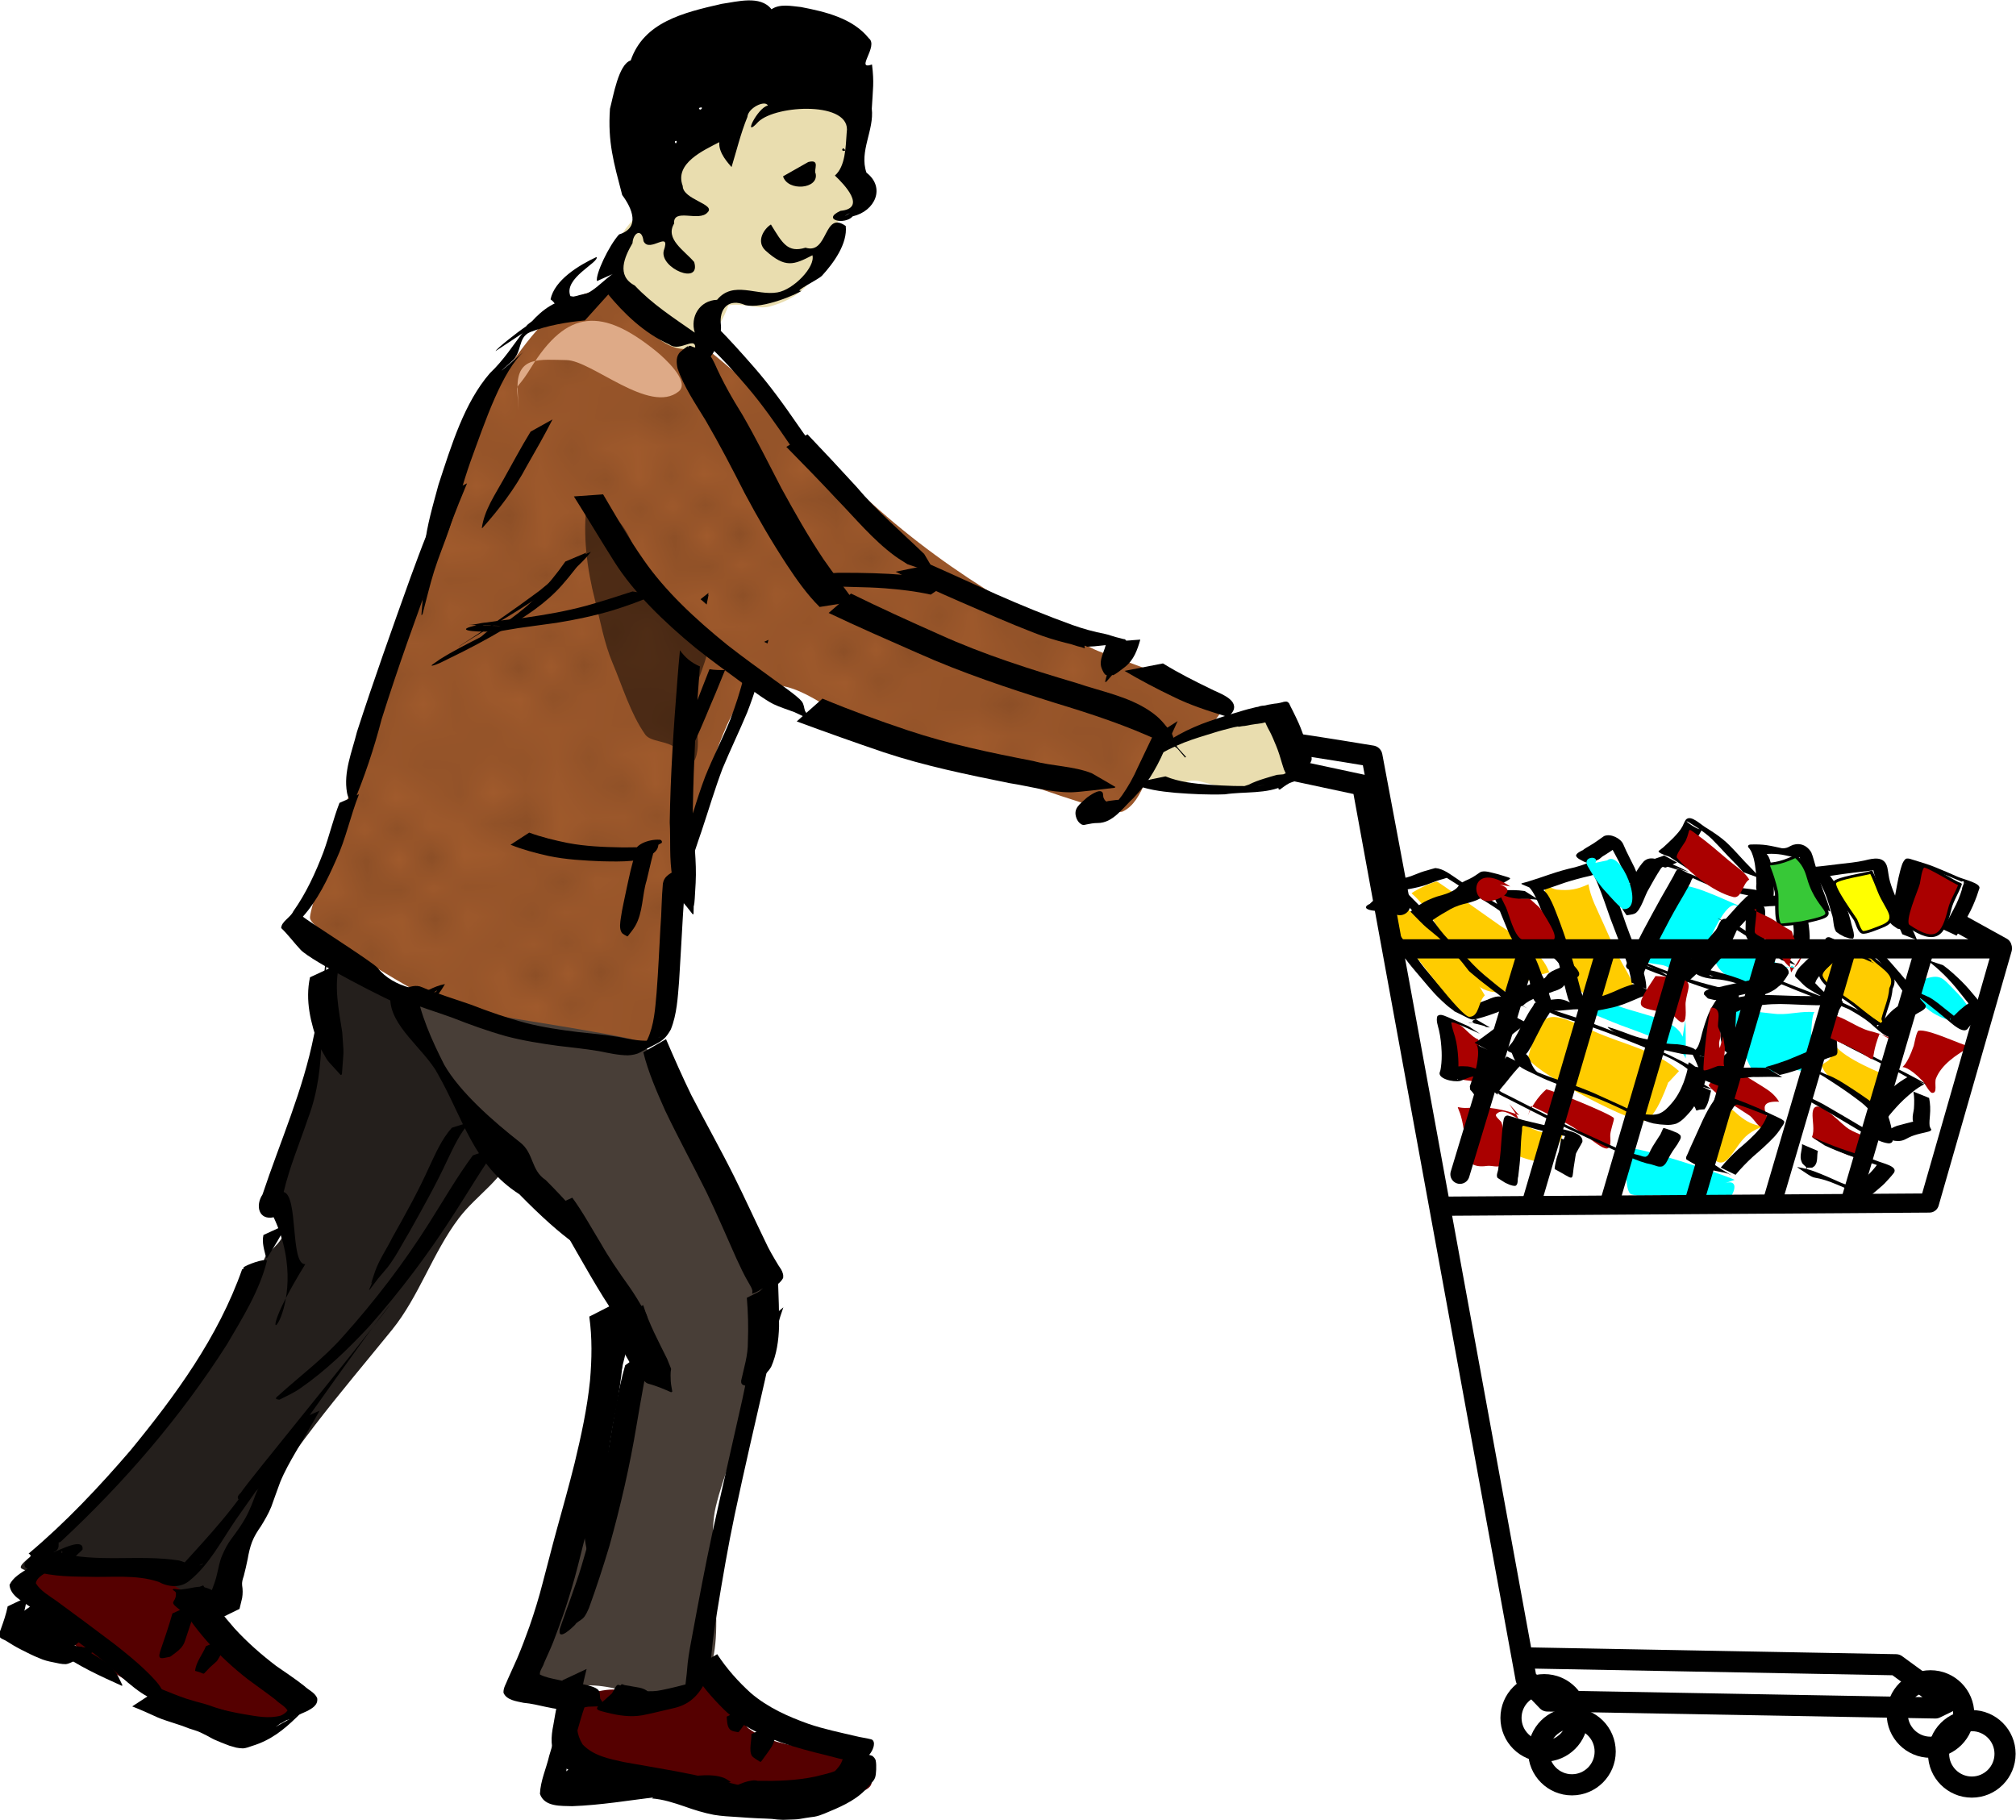 <?xml version="1.0" encoding="UTF-8"?>
<svg version="1.1" viewBox="0 0 274.13 247.47" xml:space="preserve" xmlns="http://www.w3.org/2000/svg" xmlns:xlink="http://www.w3.org/1999/xlink"><defs><pattern id="a" xlink:href="#b" patternTransform="matrix(3.315 .172 -.171 3.129 411.71 30.961)"/><pattern id="b" width="10" height="10" patternTransform="translate(0) scale(10)" patternUnits="userSpaceOnUse"><circle cx="2.567" cy=".81" r=".45"/><circle cx="3.048" cy="2.33" r=".45"/><circle cx="4.418" cy="2.415" r=".45"/><circle cx="1.844" cy="3.029" r=".45"/><circle cx="6.08" cy="1.363" r=".45"/><circle cx="5.819" cy="4.413" r=".45"/><circle cx="4.305" cy="4.048" r=".45"/><circle cx="5.541" cy="3.045" r=".45"/><circle cx="4.785" cy="5.527" r=".45"/><circle cx="2.667" cy="5.184" r=".45"/><circle cx="7.965" cy="1.448" r=".45"/><circle cx="7.047" cy="5.049" r=".45"/><circle cx="4.34" cy=".895" r=".45"/><circle cx="7.125" cy=".34" r=".45"/><circle cx="9.553" cy="1.049" r=".45"/><circle cx="7.006" cy="2.689" r=".45"/><circle cx="8.909" cy="2.689" r=".45"/><circle cx="9.315" cy="4.407" r=".45"/><circle cx="7.82" cy="3.87" r=".45"/><circle cx="8.27" cy="5.948" r=".45"/><circle cx="7.973" cy="7.428" r=".45"/><circle cx="9.342" cy="8.072" r=".45"/><circle cx="8.206" cy="9.315" r=".45"/><circle cx="9.682" cy="9.475" r=".45"/><circle cx="9.688" cy="6.186" r=".45"/><circle cx="3.379" cy="6.296" r=".45"/><circle cx="2.871" cy="8.204" r=".45"/><circle cx="4.59" cy="8.719" r=".45"/><circle cx="3.181" cy="9.671" r=".45"/><circle cx="5.734" cy="7.315" r=".45"/><circle cx="6.707" cy="6.513" r=".45"/><circle cx="5.73" cy="9.67" r=".45"/><circle cx="6.535" cy="8.373" r=".45"/><circle cx="4.37" cy="7.154" r=".45"/><circle cx=".622" cy="7.25" r=".45"/><circle cx=".831" cy="5.679" r=".45"/><circle cx="1.257" cy="8.519" r=".45"/><circle cx="1.989" cy="6.877" r=".45"/><circle cx=".374" cy="3.181" r=".45"/><circle cx="1.166" cy="1.664" r=".45"/><circle cx="1.151" cy=".093" r=".45"/><circle cx="1.151" cy="10.093" r=".45"/><circle cx="1.302" cy="4.451" r=".45"/><circle cx="3.047" cy="3.763" r=".45"/></pattern></defs><g transform="matrix(1.333 0 0 -1.333 -558.86 238.87)"><path d="m536.63 99.512c-1.628 3.392 1.445 4.046 4.261 4.862 2.529 0.733 5.538 2.663 8.221 2.663 2.454 0 7.657-11.632-7.257-7.598-2.761 0.747-1.742-2.109-5.225 0.073z" fill="#e9ddaf"/><path d="m477.19 5.965c0.277-4.688-1.742-8.79 4.216-8.954 3.553-0.098 7.952 0.077 11.337-0.904 1.059-0.307 18.172-1.416 15.041 2.077-2.991 3.337-8.74 2.066-12.165 4.691-1.085 0.832-3.467 6.706-4.697 6.706-0.696 0-2.372-3.882-3.885-4.031-4.449-0.437-2.365 2.423-8.115 0.782-2.257-0.644-1.779 0.36-1.626-1.967" fill="#500"/><path d="m438.31 18.779c-2.02-0.757-3.446-0.378-5.3 0.354-1.433 0.566-12.347 1.562-11.417-1.549 1.769-5.92 21.494-18.512 27.979-12.499 0.337 0.313-6.674 5.187-7.453 5.864-0.774 0.673-3.723 5.212-3.794 6.169-0.041 0.552 0.553 1.639-0.016 1.661-0.867 0.034-0.313-1.676-0.647-2.455" fill="#500"/><path d="m454.16 81.078c-2.933-3.769-2.316-8.543-3.282-12.9-1.274-5.743-4.619-8.559-2.8-14.671 0.219-0.736-1.034-1.653-1.609-2.306-0.615-0.698-0.21-1.726-1.162-2.91-1.353-1.683-1.43-3.862-2.74-5.57-3.824-4.986-8.574-9.535-12.075-14.683-3.325-4.89-9.928-8.273-9.049-8.844 1.864-1.21 8.705 1.394 11.668 0.562 2.026-0.569 7.6-5.632 9.651-4.422 1.586 0.936 0.81 6.195 1.656 7.867 3.589 7.09 9.831 14.179 14.83 20.351 2.747 3.391 4.141 7.853 6.806 11.373 1.825 2.411 4.577 3.957 5.601 6.865 0.172 0.488-3.391 0.39-4.306 2.37-2.401 5.194-6.218 16.727-13.189 16.919z" fill="#241f1c"/><path d="m485.72 72.858c-2.437-1.364-9.44-1.511-12.075-0.867-2.504 0.612-22.227 11.388-22.764 13.511-0.279 1.099 6.699 20.263 7.724 22.99 2.471 6.577 5.063 13.397 6.971 20.155 0.798 2.827 0.384 7.063 1.807 9.602 0.863 1.54 2.873 2.26 3.9 3.701 1.676 2.354 5.653 8.159 10.073 7.561 5.343-0.722 17.919-12.581 22.283-17.212 7.872-8.352 16.75-14.207 27.192-19.325 1.561-0.765 13.988-4.632 12.948-6.413-1.89-3.237-5.293-2.487-6.038-3.469-1.338-1.764-1.73-5.641-3.975-6.682-1.495-0.693-23.772 8.009-27.207 9.247-3.469 1.251-6.601 4.905-10.569 3.2-3.802-1.633-8.538-23.793-9.245-28.475-0.398-2.635 0.272-5.137-1.024-7.525z" fill="#a05a2c"/><path d="m479.12 127.88c-0.451-3.198 0.011-6.737 0.828-9.919 0.545-2.124 0.935-4.375 1.792-6.401 1.027-2.428 1.824-5.146 3.327-7.293 0.539-0.769 2.312-0.637 3.087-1.38 0.235-0.226 0.995-2.25 1.34-1.991 1.746 1.307 0.549 4.781 0.497 6.572-0.059 2.005 1.807 4.647 1.46 6.523-0.198 1.072-4.079 3.503-5.014 4.581-2.803 3.231-2.215 8.142-7.317 9.308z" fill="#502d16"/><path d="m485.72 72.858c-2.437-1.364-9.44-1.511-12.075-0.867-2.504 0.612-22.227 11.388-22.764 13.511-0.279 1.099 6.699 20.263 7.724 22.99 2.471 6.577 5.063 13.397 6.971 20.155 0.798 2.827 0.384 7.063 1.807 9.602 0.863 1.54 2.873 2.26 3.9 3.701 1.676 2.354 5.653 8.159 10.073 7.561 5.343-0.722 17.919-12.581 22.283-17.212 7.872-8.352 16.75-14.207 27.192-19.325 1.561-0.765 13.988-4.632 12.948-6.413-1.89-3.237-5.293-2.487-6.038-3.469-1.338-1.764-1.73-5.641-3.975-6.682-1.495-0.693-23.772 8.009-27.207 9.247-3.469 1.251-6.601 4.905-10.569 3.2-3.802-1.633-8.538-23.793-9.245-28.475-0.398-2.635 0.272-5.137-1.024-7.525z" fill="url(#a)" opacity=".229"/><path d="m461.24 77.035c-0.168-10.309 23.495-27.13 22.373-35.781-1.242-9.571-4.648-19.426-8.837-28.289-2.022-4.279-1.122-5.58-0.317-6.451 0.381-0.413 3.346 0.552 3.824 0.647 4.129 0.822 9.884-3.493 12.828 0.733 2.576 3.697 0.043 12.894 1.144 17.554 1.544 6.532 6.058 13.773 5.39 20.632-0.522 5.365-5.453 9.987-7.468 14.83-1.298 3.118-2.783 10.009-5.812 12.057-0.914 0.618-20.123 3.417-23.127 4.068z" fill="#483e37"/><path d="m493.56 148.04c-3.708-9.706-10.848-1.426-11.56 4.921-0.289 2.576 3.559 5.352 5.071 7.024 0.781 0.864 0.693 2.786 1.467 3.863 3.245 4.514 10.957 10.719 16.923 7.302 1.109-0.635 0.814-3.613 0.962-4.696 0.313-2.283 1.44-5.902 1.027-8.135-0.193-1.043-1.766-0.452-2.299-1.124-2.272-2.868-1.326-7.625-7.418-9.273-1.123-0.304-2.818 0.408-4.174 0.119z" fill="#e9ddaf"/><path d="m503.15 107.93c2.866-1.195 5.787-2.262 8.738-3.247 4.162-1.389 8.476-2.288 12.788-3.123 1.938-0.531 4.064-0.497 5.945-1.243 0.059-0.024 2.273-1.32 2.415-1.403l-0.086-0.08c-0.841-0.1-3.637-0.453-4.428-0.46-2.137-0.018-4.206 0.615-6.295 0.934-4.32 0.876-8.649 1.757-12.829 3.147-2.974 1.009-5.931 2.062-8.874 3.151l2.626 2.325z"/><path d="m506.06 118.65c2.959-1.46 5.969-2.824 8.989-4.165 4.518-2.055 9.275-3.558 14.044-4.973 2.49-0.851 5.235-1.347 7.439-2.837 1.108-0.749 1.404-1.246 2.231-2.238 0.739-1.845 0.229-1.04 1.47-2.448l-0.092-0.074c-1.257 1.427-0.467 0.85-2.452 1.623-3.473 1.64-7.146 2.841-10.833 3.959-4.74 1.489-9.454 3.051-13.981 5.078-3.047 1.336-6.096 2.669-9.098 4.095l2.283 1.979z"/><path d="m539.38 105.64c-0.448-1.001-0.917-1.994-1.367-2.995-0.428-0.997-0.931-1.957-1.526-2.872-0.478-0.704-1.028-1.36-1.615-1.982-1.083-0.991-2.088-2.566-3.665-2.551-0.388 0.002-0.77-0.072-1.148-0.149-0.22-0.061-0.377-0.087-0.56 0.057-0.205 0.137-0.332 0.326-0.426 0.545-0.403 1.028 0.304 1.447 1.05 2.136l0.066 0.051c0.085 0.049 1.202 0.922 1.517 0.489 0.112-0.154 0.036-0.424 0.133-0.589 0.065-0.152 0.141-0.275 0.299-0.354 0.106 0.065 0.231 0.068 0.359 0.087 0.387 0.058 0.776 0.103 1.168 0.119 0.152 0.028 0.264 0.062 0.391 0.15 0.046 0.032 0.176 0.137 0.133 0.101-4.897-3.976-3.085-2.5-2.256-1.825 0.656 0.615 1.254 1.286 1.779 2.007 0.633 0.903 1.168 1.86 1.607 2.864 0.485 1.015 0.975 2.027 1.454 3.045l2.607 1.665z"/><path d="m538.77 103.82c0.963 0.617 2.004 1.102 3.071 1.525 1.043 0.397 2.108 0.737 3.179 1.058 0.676 0.2 1.348 0.421 2.038 0.576 0.153 0.025 0.31 0.098 0.466 0.104 0.081 5e-3 0.148 0.045 0.223 0.068 0.085 0.016 0.168 0.045 0.256 0.052 0.11-3e-3 0.215 0.018 0.324 0.035 0.195 0.046 0.394 0.102 0.595 0.122 0.2 0.042 0.404 0.066 0.607 0.085 0.195 0.041 0.398 0.065 0.587 0.128 0.087 0.044 0.186 0.037 0.283 0.051 0.172 0.02 0.244-0.063 0.352-0.181 0.11-0.224 0.206-0.453 0.33-0.671 0.24-0.456 0.445-0.926 0.665-1.391 0.237-0.548 0.436-1.109 0.631-1.672 0.125-0.369 0.193-0.766 0.369-1.117 0.053-0.113 0.092-0.243 0.173-0.341 0.13-0.195 0.146-0.37 0.12-0.6-0.5-1.362-2.243-2.229-3.24-3.007-0.297 0.069 9e-3 0.161-0.239 0.438 0 0 0.057 0.06 0.057 0.06 0.72 0.498 1.417 1.016 2.088 1.573-3.951-3.175-1.835-1.772-1.336-0.819 0.07 0.143 0.156 0.28 0.035 0.417-0.05 0.133-0.13 0.253-0.18 0.388-0.117 0.384-0.252 0.763-0.356 1.152-0.163 0.563-0.367 1.116-0.605 1.654-0.185 0.472-0.403 0.933-0.651 1.377-0.101 0.219-0.223 0.429-0.306 0.655 0.052-0.045-9.7e-4 -0.034-0.081-0.055-0.093-0.012-0.171-0.054-0.263-0.064-0.19-0.012-0.378-0.071-0.57-0.076-0.198-0.035-0.398-0.062-0.596-0.093-0.194-0.048-0.396-0.081-0.594-0.11-0.105-0.015-0.211-6e-3 -0.314-0.034-0.082-0.022-0.166-0.03-0.249-0.045-0.05 3.8e-4 -0.086 0.022-0.136 0.019-0.132-0.039-0.279-0.039-0.412-0.079-0.662-0.169-1.325-0.333-1.976-0.538-1.046-0.325-2.099-0.632-3.118-1.031-1.042-0.431-2.062-0.908-3.002-1.523 0 0 1.774 1.913 1.774 1.913z"/><path d="m538.14 99.997c1.403-0.575 2.92-0.729 4.425-0.85 1.7-0.115 3.4-0.191 5.101-0.095 2.044 0.233-0.706-0.084-2.32-0.222-0.15-0.012 0.296 0.051 0.443 0.081 0.29 0.059 0.561 0.142 0.837 0.24 0.505 0.261 1.041 0.452 1.587 0.62 0.431 0.139 0.868 0.26 1.304 0.384 8e-3 4.7e-4 10.047 0.842 0.524-7e-5 -0.041-5e-3 0.075 0.033 0.112 0.05 0.244 0.133 0.375 0.125 0.695 0.163 0 0 2.996 9.4e-4 2.996 9.4e-4 0.439-0.037 0.374 8e-3 0.184-0.191-0.533-0.328-9.699-1.09-0.786-0.185-0.47 0.008-0.914-0.225-1.367-0.317-0.532-0.167-1.075-0.317-1.564-0.582-1.836-0.932-4.124-0.621-6.113-0.927-1.686-0.061-3.371 0.025-5.053 0.156-1.52 0.138-3.043 0.34-4.444 0.96 0 0 3.44 0.716 3.44 0.716z"/><path d="m502.86 117.28c-1.303 1.296-2.356 2.8-3.356 4.316-1.542 2.355-2.958 4.785-4.276 7.262-1.279 2.515-2.577 5.018-4.002 7.46-1.051 1.729-2.212 3.41-2.867 5.323-0.116 0.558-0.179 1.261 0.329 1.692 1.424 1.206 0.318-0.068 0.855 0.573l0.122 0.017c0.602-0.247 0.209-0.108 1.207-0.329 0.647-0.255 0.998-0.896 1.27-1.463 0.805-1.83 1.788-3.566 2.853-5.27 1.412-2.449 2.674-4.97 3.971-7.476 1.345-2.453 2.718-4.892 4.281-7.225 1.015-1.463 2.1-2.875 3.144-4.317l-3.53-0.563z"/><path d="m486.01 118.52c-1.367-0.618-2.784-1.125-4.218-1.574-1.889-0.56-3.821-0.971-5.768-1.284-1.294-0.184-2.591-0.348-3.885-0.535-0.594-0.09-1.184-0.203-1.777-0.297-1.875-0.165-5.116-0.031-2.736 0.527 0.137 0.042 0.274 0.084 0.411 0.126l0.099-9.4e-4c0.159-0.034 0.317-0.068 0.475-0.102 1.405-0.046 4.723-0.103-1.631 0.074 0.634-0.032 1.259 0.211 1.89 0.243 1.347 0.199 2.7 0.346 4.052 0.504 2.047 0.292 4.086 0.652 6.082 1.19 1.605 0.448 3.188 0.954 4.771 1.472 0 0 2.236-0.343 2.236-0.343z"/><path d="m479.53 122.9c-0.986-1.255-2.243-2.273-3.486-3.273-3.133-2.381-6.632-4.243-9.949-6.362l-0.065-0.025c2.817 1.8 5.57 3.7 8.247 5.693 1.26 1.02 2.492 2.077 3.582 3.272l1.672 0.696z"/><path d="m479.08 122.83c-0.732-1.204-1.611-2.308-2.544-3.368-1.634-1.832-3.703-3.176-5.82-4.417-1.84-1.087-3.728-2.091-5.656-3.018-0.549-0.264-1.178-0.633-1.79-0.753 0.021 0.031 0.042 0.062 0.062 0.093l-0.065-0.025c0.281 0.197 0.562 0.395 0.843 0.592 1.318 0.832 2.69 1.521 4.08 2.23 0.385 0.197 0.854 0.904 1.153 0.596 0.295-0.304-0.737-0.43-1.105-0.645 2.13 1.229 4.21 2.561 5.89 4.357 1.001 1.093 1.95 2.227 2.791 3.442l2.161 0.915z"/><path d="m480.77 128.77c1.333-2.249 2.596-4.497 4.156-6.713 2.15-3.102 5.166-5.944 8.519-8.654 1.58-1.237 3.24-2.433 4.893-3.633 0.524-0.38 2.309-1.613 2.696-2.122 0.237-0.313 0.224-0.653 0.336-0.98l0.543-0.807-0.119-0.012-1.537 0.712c-0.702 0.269-1.449 0.487-2.107 0.808-0.885 0.432-2.367 1.562-3.083 2.084-1.649 1.203-3.297 2.407-4.866 3.651-3.311 2.733-6.262 5.609-8.256 8.742-1.415 2.233-2.748 4.477-4.153 6.71l2.98 0.211z"/><path d="m475.61 136.41c-0.826-1.621-1.73-3.204-2.638-4.782-1.208-2.283-2.765-4.329-4.487-6.262l-0.086-0.048c0.249 1.836 1.34 3.39 2.224 4.994 0.911 1.621 1.778 3.269 2.754 4.854l2.233 1.244z"/><path d="m497.95 178.25c-1.14 1.466-3.492 0.772-5.106 0.549-3.911-0.898-7.912-1.858-9.257-5.77-1.246-0.369-1.786-3.711-2.116-4.929-0.236-3.402 0.377-5.456 1.247-8.796 1.009-1.352 1.883-3.348-0.316-4.02-1.047-1.149-2.429-4.085-2.257-4.761 0.4 0.171 2.048 0.938 1.496 0.656-1.217-0.892-2.549-2.571-4.205-2.19-0.748 1.838 2.982 3.452 2.665 3.992-1.851-0.866-4.282-2.358-4.693-4.319 1.782-1.326-1.731-1.686-2.497-2.76-0.967-0.65-3.015-2.276-3.108-2.519 3.571 2.319 7.093 4.985 11.358 5.938 1.735-2.125 3.809-4.109 6.362-5.263 1.153-0.877 2.876 1.149 2.629-0.663 1.204-2.755 2.811 1.273 2.635 2.644-0.212 1.643 0.778 2.786 2.478 2.04 1.783-0.459 5.496 1.209 5.735 1.455-0.935-0.138 1.617 1.078 2.087 1.524 1.22 1.326 2.627 3.286 2.435 5.084-2.292 1.634-1.751-2.962-4.104-2.212-1.831-0.56-2.359 0.468-3.529 2.366-0.677-0.414-1.56-1.705-0.56-2.65 2.025-1.826 2.876-1.484 4.795-0.489 0.315-1.195-1.946-3.52-3.573-3.789-2.122-0.371-4.501 1.244-6.155-0.754-1.788-0.066-2.771-1.748-2.274-3.349-2.132 1.489-4.346 2.914-6.123 4.808-1.918 1.001-1.034 2.939-0.229 4.317 0.064 1.072 0.953 1.582 1.123 0.21 0.603-1.298 2.844 1.254 2.057-1.002-0.382-1.77 3.83-3.548 3.111-1.13-1.008 1.184-2.99 2.346-2.05 3.917-0.121 1.653 2.558 0.131 3.416 1.147 0.878 0.841-2.528 1.298-2.533 2.691-0.877 2.313 2.141 3.642 3.731 4.471-0.106-1.107 0.964-2.198 1.248-2.541 0.533 1.737 0.917 3.39 1.619 5.121 0.063 0.912 1.811 1.764 2.092 1.155-1.036-0.169-2.7-3.544-0.978-1.655 1.829 1.759 9.547 2.106 9.015-1.08-0.108-1.562-0.141-3.479-1.205-4.405 0.992-0.936 3.266-3.334 0.575-3.599-2.002-0.915 0.431-1.485 1.244-0.561 2.294 0.531 3.367 2.941 1.4 4.456-0.762 2.178 0.801 4.317 0.545 6.528 0.114 2.106 0.252 2.597 0.022 4.505-1.786-0.629 0.716 1.876-0.328 2.677-1.634 2.045-4.436 2.707-6.931 3.186-0.977 0.093-2.132 0.358-2.993-0.23zm-7.403-10.074c0.642 0.268 0.088-0.462 0 0zm-2.26-3.372c-0.057-0.555-0.401 0.132 0 0zm13.414-2.133-2.574-1.462c0.478-1.573 3.661-1.301 3.327 0.277-0.236 0.364 0.527 1.508-0.753 1.185zm3.564 1.41c-0.418-0.366 0.591-0.389 0 0zm0.692-6.612c-0.221-0.168-0.829-0.467-0.247-0.134z"/><path d="m478.91 146.51c-1.808-0.166-3.854-0.512-5.584-1.192-1.309-0.567-0.753-2.063-1.92-3.035-0.316-0.263-1.241-1.1-0.923-0.839 0.771 0.631 1.522 1.302 2.283 1.954-2.283-1.954-4.036-7.212-5.53-11.304-0.783-2.223-1.383-4.547-2.136-6.786-0.495-1.472-1.097-2.881-1.564-4.369-0.453-1.444-0.794-2.944-1.192-4.416l-0.109-0.082c0.092 1.245 0.218 2.487 0.277 3.735 0.051 1.086-0.055 2.185 0.054 3.264 0.216 2.15 0.873 4.288 1.413 6.314 1.352 4.123 2.638 8.359 5.245 11.376 2.827 2.666 3.898 6.204 7.306 7.408 1.649 0.564 3.336 1.017 5.051 0.932l-2.671-2.961z"/><path d="m514.17 121.6c2.239-0.985 4.453-2.02 6.687-3.015 2.559-1.13 5.15-2.19 7.785-3.143 1.088-0.388 2.203-0.696 3.34-0.915 0.369-0.077 0.716-0.222 1.079-0.318 0.268-0.053 0.527-0.144 0.793-0.204 0.298 0.044 0.476-0.517-0.044-0.289-0.918-0.176-0.346-0.068-1.718-0.317l-0.121-0.019c-1.45-0.147-0.841-0.108-1.823-0.154-0.561 0.339-9e-3 -0.315-0.385-0.117-0.235 0.101-0.503 0.122-0.743 0.213-0.343 0.115-0.689 0.222-1.045 0.294-1.083 0.272-2.15 0.602-3.188 1.006-2.572 0.993-5.091 2.107-7.617 3.202-2.207 0.973-4.426 1.937-6.559 3.053l3.557 0.723z"/><path d="m535.57 113.95c-0.299-1.046-0.652-2.073-1.563-2.79-2.273-1.789-0.488 0.092-1.91-1.516l-0.123-6e-3c0.323 1.363 0.191 0.018-0.347 1.391-0.344 0.878 0.379 1.812 0.474 2.667l3.47 0.254z"/><path d="m537.88 111.52c1.563-0.961 3.204-1.791 4.861-2.591 0.695-0.384 2.765-0.995 2.345-2.162-0.08-0.223-0.271-0.395-0.406-0.593 0.031-0.176 0.062-0.352 0.093-0.529l-0.122-0.016c-0.109 0.163-0.218 0.327-0.327 0.49-1.854 0.565-3.707 1.162-5.437 2.026-1.679 0.806-3.328 1.671-4.927 2.615l3.92 0.76z"/><path d="m491.52 118.71c-0.275-0.207-0.543-0.42-0.808-0.638 0.205-0.183 0.414-0.362 0.622-0.542 0.059 0.333 0.124 0.666 0.197 0.997-0.02-0.014-0.029-0.02-0.048-0.034 0.031 0.137 0.048 0.225 0.038 0.217zm6.122-4.783-0.446-0.204c0.142-0.067 0.211-0.099 0.348-0.165 0.034 0.122 0.063 0.246 0.099 0.368zm-9.03-1.061c-0.105-1.027-0.182-2.056-0.267-3.079-0.379-4.819-0.705-9.643-0.776-14.477 0.101-1.712-0.069-3.791 0.277-5.635-0.307-0.981-0.574-1.97-0.719-2.985-0.059-0.413-0.053-0.833-0.08-1.249 0.038-0.375 0.077-0.749 0.116-1.123l0.062 0.03c0.217 0.494 0.434 0.987 0.651 1.481 0.235 0.601 0.456 1.207 0.671 1.815 0.199-0.332 0.491-0.606 0.732-0.912 0.215-0.272 0.43-0.545 0.645-0.817l0.075 0.064c0.104 4.769-0.095-2.685 0.214 3.15 0.058 1.099 6e-3 2.197-0.069 3.295 0.215 0.653 0.432 1.305 0.66 1.954 0.717 2.137 1.352 4.301 2.148 6.412 0.8 1.926 1.711 3.804 2.516 5.728 0.373 0.956 0.711 1.924 1.004 2.905-0.453 0.253-0.897 0.52-1.337 0.795-0.363-1.53-0.86-3.022-1.418-4.494-0.796-1.929-1.742-3.792-2.524-5.726-0.472-1.244-0.876-2.511-1.267-3.781-5e-3 0.327-1e-3 0.654 0.011 0.981 0.037 2.143 0.117 4.284 0.221 6.423 0.751 1.613 1.397 3.272 2.105 4.901 0.317 0.775 0.632 1.553 0.951 2.328-0.539-0.012-1.078-5e-3 -1.59 0.082-0.418-1.046-0.818-2.099-1.23-3.147 0.076 1.145 0.161 2.289 0.252 3.433-0.893 0.373-1.544 0.944-2.035 1.648z"/><path d="m466.89 129.89c-1.154-2.723-2.172-5.499-3.205-8.267-1.942-5.224-3.83-10.469-5.503-15.783-0.78-3.003-1.758-5.92-2.961-8.785l-0.086-0.047c-0.162 0.441-0.403 0.861-0.486 1.322-0.382 2.116 0.515 4.185 1.01 6.196 1.714 5.296 3.59 10.538 5.469 15.78 1.067 2.877 2.092 5.793 3.579 8.497l2.183 1.087z"/><path d="m461.65 78.507c0.458-2.769 1.617-5.371 2.911-7.92 1.612-2.817 5.053-5.819 7.752-7.931 1.418-1.109 1.076-2.83 2.595-3.829 8.674-8.658 6.418-10.763-2.685-1.453-4.673 2.991-5.706 7.709-8.321 12.28-1.38 2.559-4.864 4.842-4.842 7.715z"/><path d="m487.19 73.194c0.825-1.923 1.667-3.837 2.583-5.716 1.434-2.771 2.964-5.484 4.358-8.278 1.088-2.18 2.093-4.404 3.16-6.595 0.388-0.864 0.873-1.669 1.358-2.475 0.179-0.269 0.381-0.531 0.46-0.853 0.043-0.14 0.048-0.298 0.028-0.444-0.509-0.972-1.963-1.312-2.73-1.733 0.172 0.265 0.431 0.456 0.658 0.667l0.078 0.064c0.389 0.271 0.774 0.551 1.187 0.781-0.786-0.464-1.496-1.107-2.354-1.399 0.026 0.103 0.013 0.207 0.025 0.312-0.052 0.287-0.228 0.518-0.359 0.772-0.489 0.818-0.889 1.692-1.291 2.56-0.99 2.231-1.958 4.474-3.01 6.674-1.387 2.801-2.884 5.541-4.233 8.362-0.86 1.934-1.722 3.89-2.237 5.962l2.32 1.341z"/><path d="m477.63 57.02c1.064-1.456 1.935-3.061 2.878-4.607 0.855-1.511 1.834-2.936 2.838-4.34 0.615-0.859 1.152-1.772 1.691-2.683 0.345-0.633 0.313-0.603-0.335-0.968-0.19-0.101-0.381-0.202-0.571-0.302l-0.092-0.041c-0.203-0.077-0.405-0.154-0.608-0.231-0.687-0.228-0.726-0.291-1.05 0.355-0.469 0.939-1.036 1.819-1.603 2.694-0.907 1.464-1.768 2.957-2.624 4.455-0.875 1.567-1.845 3.094-2.539 4.762l2.015 0.906z"/><path d="m483.44 42.412c-1.003-3.118-1.387-6.423-1.845-9.666-0.578-3.098-0.529-6.34-1.316-9.399-1.103-4.288-0.685-0.745-0.957-4.23l-0.081-0.06c0.332 4.271 0.18-0.574-0.35 3.263-0.092 0.667-0.028 1.348 9.7e-4 2.021 0.101 2.34 0.501 4.653 0.755 6.977 0.431 3.209 0.781 6.458 1.618 9.585l2.175 1.509z"/><path d="m485.75 41.848c-0.665-2.639-1.097-5.337-1.562-8.02-0.689-4.168-1.637-8.276-2.772-12.333-0.642-2.136-1.332-4.258-2.094-6.351-0.172-0.354-0.326-0.779-0.626-1.047-0.249-0.222-0.556-0.35-0.786-0.611l0.085 0.054c-0.281-0.301-1.947-1.943-1.631-0.471 0.727 2.141 1.566 4.24 2.215 6.411 1.206 4.036 2.165 8.145 2.823 12.32 0.475 2.721 0.857 5.476 1.622 8.128l2.726 1.919z"/><path d="m499.16 45.836c-0.854-2.388-1.321-4.911-1.872-7.389-1.045-4.572-2.112-9.139-3.083-13.729-0.692-3.275-1.252-6.578-1.794-9.884-0.164-1.002-0.315-2.005-0.443-3.013-0.081-0.716-0.141-1.435-0.223-2.151-0.066-0.586-0.147-1.169-0.385-1.708-0.836-1.838-1.904-2.703-3.495-3.039-1.037-0.232-2.063-0.506-3.107-0.705-1.206-0.208-2.407-0.021-3.583 0.27-1.759 0.452-1.245 0.233 1.455 2.868 0.085 0.083 0.23-0.04 0.345-0.059 0.17-0.028 0.341-0.054 0.511-0.081 0.604-0.146 1.398-0.128 1.888-0.605 0.144-0.141 0.187-0.365 0.302-0.532 0.086-0.125 0.199-0.227 0.298-0.341 0 0-0.063-0.08-0.063-0.08-1.619-0.776-2.693-1.316-4.513-0.999-0.174 0.013-0.348 0.035-0.522 0.038-0.103 0.002-0.37-0.11-0.31-0.021 2.197 3.24 1.087 2.799 2.695 2.312 1.145-0.262 2.304-0.45 3.471-0.199 1.048 0.21 2.082 0.482 3.117 0.747 0.262 0.078 0.529 0.143 0.753 0.314 0.053 0.041 0.193 0.189 0.147 0.139-0.637-0.698-2.95-3.199-2.023-2.197 0.3 0.475 0.376 1.04 0.452 1.595 0.096 0.713 0.164 1.429 0.221 2.146 0.118 1.043 0.326 2.072 0.517 3.103 0.624 3.36 1.255 6.718 1.972 10.057 0.998 4.584 2.065 9.151 3.082 13.73 0.546 2.511 0.989 5.075 1.88 7.484l2.31 1.928z"/><path d="m452.53 81.587c-0.878-5.87 0.237-10.95-1.865-16.487-0.839-2.491-1.877-4.94-2.479-7.501 1.526-0.365 0.639-7.44 2.206-7.362-7.259-11.745 1.355-4.966-3.227 4.785-1.525-0.325-1.886 1.196-1.137 2.323 1.797 5.398 4.137 10.623 5.248 16.249 1.177 5.058 1.962 12.094 1.254 7.992z"/><path d="m470.03 62.235c-1.573-2.156-2.937-4.503-4.398-6.758-2.641-4.145-5.572-8.034-8.771-11.642-2.136-2.29-4.396-4.46-6.904-6.207-0.673-0.487-1.415-0.82-2.141-1.185l-0.092-0.031c-0.343 0.058-0.498 0.097-0.041 0.45 2.202 2.009 4.595 3.757 6.596 6.046 3.214 3.585 6.169 7.438 8.79 11.597 1.449 2.291 2.816 4.663 4.412 6.827l2.548 0.904z"/><path d="m444.04 45.502c0.053 1.464 0.289 2.95 0.041 4.396 0.24 0.245 2.157 0.966 2.404 0.694-0.773-3.104-2.499-5.825-4.08-8.533-4.732-7.429-10.5-14.113-16.865-20.042-0.598-0.616-0.235 0.839-0.313-0.446 0.034-0.8-1.041-0.714-0.171-0.72 4.085-1.125 8.349-0.192 12.478-0.843 0.772-0.245 2.044-0.794 2.45-0.304-0.985-0.446-3.09-1.481-3.368-1.531 2.821 3.189 5.852 6.222 8.2 9.834 0.496 0.535 2.659 1.133 1.363-0.055-0.706-0.862-1.594-1.564-2.322-2.352 0.346 0.56-0.908 0.544-0.044 1.316 0.595 1.01 11.975 14.789 15.253 19.213-1.268-1.318-15.733-21.921-15.733-21.921-1.487-2.162-2.721-4.62-4.77-6.27-0.924-0.768-2.167-0.635-3.157-0.098-2.336 0.771-4.835 0.423-7.245 0.512-2.116 0.023-4.319 0.047-6.297 0.92-0.556 0.76 1.062 1.041 0.304 1.442 3.761 3.164 7.167 6.773 10.389 10.526 4.567 5.567 8.941 11.522 11.391 18.473 0.658 0.263 2.497 1.01 2.428 1.039-0.942-1.656-1.477-3.583-2.319-5.244l-0.016-0.007 3e-5 -2.5e-4z"/><path d="m428.23 19.351c-0.927 0.222-1.896 0.186-2.857 0.122-2.163-0.194 2.793 0.234 1.287 0.143-2.592 0.018-2.003-0.101-1.206 0.925 0.093 0.143 0.215 0.31 0.115 0.459-0.485-0.827 2.875 0.431 1.733-0.051-0.252-0.097-0.498-0.211-0.736-0.35-0.751-0.429-1.46-0.953-2.167-1.471-0.419-0.405-1.406-0.749-1.49-1.445 0.472-0.788 1.404-1.292 2.111-1.806 1.994-1.462 3.981-2.934 5.953-4.43 1.134-0.895 2.262-1.799 3.301-2.824 0.48-0.473 1.133-1.117 1.477-1.752 0.131-0.242 0.186-0.53 0.279-0.795 9e-3 -0.234 0.018-0.469 0.027-0.703l-0.101-0.019c-0.384 0.164-0.767 0.328-1.151 0.492-0.367 0.212-0.748 0.4-1.101 0.637-1.919 1.287-3.486 3.135-5.411 4.419-1.985 1.508-4.014 2.945-6.024 4.412-0.733 0.548-1.957 1.092-2.049 2.207 0.378 0.801 1.159 1.195 1.823 1.653 0.793 0.495 1.59 0.98 2.379 1.483 0.242 0.142 0.478 0.291 0.737 0.381 0.796 0.336 2.648 1.202 2.511 0.091-0.174-0.212-0.403-0.366-0.587-0.567-1.002-1.037-0.335-0.955-2.632-0.796 1.04 0.312 2.128 0.238 3.187 0.328 0.934 0.042 1.869 0.014 2.763-0.221l-2.173-0.522z"/><path d="m439.98 17.474c0.887-1.627 2.008-3.039 3.187-4.383 1.309-1.434 2.749-2.69 4.256-3.839 0.966-0.674 1.949-1.316 2.879-2.054 0.415-0.407 1.039-0.637 1.301-1.216 0.122-0.721-0.523-1.056-1.001-1.323-1.734-0.762-3.48-1.615-5.3-1.992-1.232-0.181-2.455 0.11-3.651 0.344-0.998 0.196-1.992 0.413-2.992 0.599-0.699 0.13-1.4 0.172-2.048 0.492-0.445 0.356 0.52 0.55-0.011 0.628l0.092 0.049c0.668-0.048 1.271 0.505 1.954 0.411 1.868 0.053 3.66-0.564 5.489-0.861 1.239-0.204 2.52-0.488 3.78-0.136 0.456 0.149 0.399 0.126 0.854 0.294 0.146 0.054 0.583 0.223 0.438 0.165-4.677-1.842-2.731-1.085-1.705-0.651 0.343 0.166 0.851 0.349 1.075 0.715-0.3 0.481-0.845 0.697-1.217 1.09-0.927 0.717-1.883 1.38-2.82 2.079-1.5 1.168-2.916 2.474-4.21 3.929-1.178 1.358-2.294 2.8-3.047 4.537l2.694 1.122z"/><path d="m427.57 11.208c0.965-0.747 2.149-1.204 3.031-2.077 0.614-0.608 0.763-1.078 1.147-1.871l-0.101-0.02c-2.229 1.008-4.451 2.017-6.457 3.473l2.38 0.495z"/><path d="m479.09 8.943c-0.391-1.47-0.649-2.973-0.883-4.477-0.177-1.229-0.176-2.161 0.473-3.218 1.122-1.181 2.724-1.468 4.219-1.803 2.374-0.432 4.756-0.804 7.12-1.294 1.899-0.461 3.832-0.798 5.708-1.36 0.875-0.09-0.193-0.743 0.562-0.393l-0.079-0.063c-0.818-0.466-1.631-0.966-2.584-1.037-2.12-0.063-4.138 0.601-6.2 1.048-2.37 0.473-4.754 0.856-7.13 1.294-1.544 0.346-3.234 0.706-4.263 2.075-0.659 1.103-0.585 2.297-0.333 3.541 0.252 1.525 0.559 3.042 0.933 4.539l2.458 1.149z"/><path d="m492.41 10.453c0.977-1.49 2.139-2.796 3.442-3.975 1.74-1.479 3.781-2.387 5.881-3.138 1.56-0.529 3.169-0.862 4.766-1.236 0.532-0.143 1.086-0.194 1.616-0.337 0.283-0.072 0.32-0.409 0.267-0.664-0.109-0.523-0.45-0.929-0.788-1.311-2.183-2.074-4.983-3.214-7.819-3.828-1.982-0.373-4-0.479-6.011-0.424-1.333 0.007-2.744-0.941 1.762 1.374 0.118 0.061-0.185-0.195-0.278-0.292-0.138-0.142-0.278-0.282-0.417-0.424-0.129-0.143-0.258-0.286-0.387-0.429l-0.088-0.048c-0.174-0.022-0.348-0.044-0.523-0.066-2.771-0.266 1.388 2.284 2.695 1.881 1.97-0.033 3.945 0.016 5.884 0.431 0.923 0.229 1.405 0.316 2.283 0.657 0.316 0.123 1.211 0.612 0.927 0.421-4.109-2.77-2.142-1.231-1.249-0.571 0.315 0.331 0.63 0.664 0.779 1.115 0.067 0.179 0.152 0.115 0.027 0.145-0.521 0.101-1.032 0.265-1.549 0.387-1.581 0.382-3.16 0.796-4.702 1.327-2.098 0.781-4.155 1.743-5.811 3.343-1.249 1.245-2.435 2.581-3.307 4.151l2.599 1.509z"/><path d="m479.35 6.347c-0.659-1.648-1.119-3.377-1.587-5.092-0.202-1.176-0.99-2.439-0.72-3.662 0.638-0.894 2.447-0.649 3.367-0.623 2.886 0.186 5.751 0.628 8.623 0.97 1.33 0.078 2.741 0.377 4.042-0.098 0.256-0.094 0.475-0.276 0.712-0.414l-0.081-0.059c-2.448-0.654-4.905-1.262-7.431-1.478-2.881-0.354-5.755-0.84-8.657-0.943-1.115 0.04-2.833-0.096-3.29 1.252 0.054 1.347 0.647 2.599 0.948 3.895 0.526 1.745 1.026 3.503 1.708 5.19l2.365 1.063z"/><path d="m467.19 64.741c-1.041-1.153-1.664-2.558-2.317-3.905-1.147-2.478-2.499-4.874-3.841-7.272-0.729-1.211-1.357-2.483-2.225-3.624-1.318-1.558-0.708-0.79-1.841-2.298l-0.071-0.025c1.419 3.376-0.529-1.405 0.612 1.873 0.421 1.211 1.197 2.309 1.765 3.464 1.34 2.378 2.668 4.765 3.776 7.237 0.647 1.367 1.251 2.788 2.293 3.963l1.85 0.586z"/><path d="m462.29 78.497c1.629-0.702 3.339-1.203 5.013-1.792 1.834-0.714 3.692-1.357 5.597-1.865 1.735-0.441 3.51-0.704 5.287-0.921 1.405-0.149 2.811-0.279 4.205-0.511 1.004-0.198 2-0.413 3.028-0.372 0.342 0.059 0.496 0.065 0.816 0.203 0.127 0.055 0.486 0.263 0.364 0.199-0.633-0.336-1.239-0.723-1.896-1.013-0.137-0.06 0.22 0.199 0.313 0.314 0.103 0.128 0.181 0.274 0.272 0.411 0.702 1.498 0.794 3.184 0.941 4.802 0.174 2.199 0.262 4.403 0.388 6.605 0.126 1.5 0.113 3.01 0.253 4.508 0.128 0.725 0.592 0.914 1.202 1.315l0.063 0.029c0.606 0.171 0.891 0.445 1.001-0.23 0.038-1.504-0.153-3.002-0.23-4.503-0.135-2.203-0.239-4.408-0.385-6.611-0.136-1.64-0.221-3.332-0.841-4.881-0.759-1.363-1.267-1.284-3.129-2.338-0.375-0.212-0.815-0.274-1.238-0.304-1.024 0.009-2.014 0.244-3.015 0.438-1.378 0.228-2.767 0.369-4.153 0.535-1.77 0.241-3.538 0.522-5.265 0.977-1.892 0.529-3.73 1.199-5.555 1.915-1.674 0.606-3.392 1.101-5.021 1.818-1.09 0.535 0.896 1.798 1.984 1.271z"/><path d="m455.87 98.177c-0.873-2.19-1.328-4.52-2.32-6.668-0.907-2.051-1.892-4.116-3.403-5.818 0.347-0.354 7.247-4.71 7.627-5.238 0.804-1.021 1.997-1.66 3.252-2.004 0.807-0.199 1.608-0.74 2.461-0.56 0.337 0.158 0.521 0.434 0.078 0.104-0.656-0.411-1.327-0.8-2.009-1.17 0.403 0.534 0.722 1.181 1.434 1.396 0.523 0.262 1.073 0.486 1.649 0.593-0.468-0.808-1.042-1.667-1.956-2.072-0.704-0.343-1.543-0.547-2.29-0.2-1.46 0.549-9.366 4.596-10.471 5.761-0.682 0.724-1.267 1.535-1.988 2.224 0.02 0.675 0.946 1.068 1.234 1.705 1.315 1.857 2.268 3.937 3.073 6.045 0.604 1.655 1.001 3.375 1.639 5.019 0.663 0.295 1.326 0.59 1.988 0.885z"/><path d="m473.23 94.26c1.28-0.464 2.607-0.787 3.943-1.057 1.792-0.342 3.62-0.417 5.441-0.448 1.08 0.006 2.18-0.034 3.244 0.18 0.829 0.366 2.128 1.181-1.914-1.092-0.011-0.006 0.075 0.029 0.072 0.137-0.269 1.033 1.436 1.621 2.476 1.557 0.175 0.033 0.366-0.181 0.247-0.327-0.426-0.255-0.868-0.487-1.304-0.727l-0.064-0.028c-0.283-0.088-0.741-0.287-1.06-0.271 0.022-0.026 0.25-0.234 0.016-0.175-1.042-0.041 2.164 2.086 2.076 1.177 0.126-1.175-1.583-1.589-2.658-1.797-1.044-0.104-2.097-0.072-3.145-0.051-1.804 0.075-3.615 0.169-5.386 0.54-1.319 0.298-2.63 0.64-3.884 1.145l1.901 1.236z"/><path d="m486.21 93.3c-0.391-1.289-0.693-2.6-0.995-3.911-0.478-1.519-0.356-3.266-1.181-4.676-0.21-0.359-0.491-0.674-0.737-1.011l-0.063-0.03c-0.188 0.129-0.434 0.203-0.563 0.389-0.278 0.401-0.142 1.119-0.086 1.522 0.132 0.952 0.371 1.889 0.554 2.832 0.292 1.326 0.547 2.671 1.008 3.953l2.063 0.933z"/><path d="m492.32 145.92c1.317-1.322 2.559-2.71 3.785-4.111 1.655-1.882 3.114-3.911 4.53-5.967 0.194-0.277 0.385-0.556 0.581-0.831 0.417-0.589 1.072-1.278 1.223-2.008 0.262-1.267-0.275-0.767 0.301-1.202l-0.021-0.065c-0.583 0.44 0.188-0.019-0.803-0.244-0.59-0.134-1.748 1.911-2.031 2.262-1.413 2.069-2.834 4.139-4.475 6.047-1.202 1.403-2.433 2.785-3.785 4.054l0.696 2.066z"/><path d="m514.19 118.54c-1.531 0.345-3.091 0.52-4.654 0.644-2.098 0.163-4.206 0.107-6.304 0.26-0.744 0.035-1.055 0.229-1.404 0.815l0.081 0.056c1.058 0.217 2.117 0.482 3.207 0.452 2.131 5e-3 4.265-0.043 6.39-0.217 1.521-0.164 3.04-0.372 4.517-0.776l-1.832-1.234z"/><path d="m501.62 134.89c1.688-1.764 3.349-3.551 4.997-5.35 2.09-2.487 4.574-4.6 6.909-6.855 0.799-1.349 0.394-0.704 1.208-1.937l-0.084-0.052c-1.837 0.602-0.892 0.287-2.833 0.945-0.419 0.273-0.854 0.525-1.256 0.82-2.27 1.666-4.061 3.868-6.004 5.863-1.667 1.793-3.382 3.54-5.096 5.29l2.158 1.275z"/><path d="m422.03 16.278c-0.14-0.775-0.306-1.546-0.542-2.299-0.067-0.142-0.131-0.448-0.103-0.511 0.226 0.106 0.509-0.071 0.718-0.172 0.564-0.291 1.137-0.566 1.709-0.843 0.614-0.304 1.254-0.55 1.881-0.824 0.464-0.183 0.958-0.256 1.442-0.366 0.41-0.069 0.819-0.188 1.23-0.08 0.327 0.178 0.643 0.354 1.003 0.461 0.77 0.207 0.597 0.076-0.075-0.622l-0.079-0.058c-0.713-0.425-1.386-0.891-2.197-1.112-0.345-0.148-0.67-0.364-1.048-0.415-0.427-0.017-0.844 0.101-1.26 0.184-0.497 0.093-0.994 0.214-1.454 0.426-0.633 0.25-1.241 0.564-1.847 0.87-0.546 0.279-1.072 0.592-1.585 0.925-0.205 0.108-0.45 0.175-0.599 0.354-0.159 0.249 0.021 0.547 0.103 0.796 0.277 0.768 0.549 1.54 0.707 2.341 0 0 1.996 0.947 1.996 0.947z"/><path d="m478.67-1.624c1.057-0.337 2.163-0.37 3.262-0.299 0.918 0.108 1.828 0.239 2.754 0.188 0.486-0.086 1.015 0.011 0.369-0.53l-1.601-1.118c-0.519-0.248-0.914-0.378-1.49-0.26-0.899 0.024-1.786-0.107-2.681-0.17-1.115-0.02-2.235 0.055-3.292 0.434l2.678 1.755z"/><path d="m477.76-0.936c1.025 0.101 2.189 0.307 3.127-0.191-0.229-0.743-0.335-0.456 0.07-0.913l-0.081-0.055c-1.304-0.154-0.568-0.01-2.18-0.546-1.19-0.123-2.393-0.009-3.574-0.237l2.639 1.942z"/><path d="m423.55 15.127c1.065-0.785 2.29-1.321 3.506-1.844 0.472-0.174 0.939-0.373 1.426-0.508 0.076-0.021 0.153-0.05 0.233-0.05 0.035 6.7e-5 0.121 0.067 0.091 0.051-0.906-0.484-1.812-0.97-2.717-1.455-0.922 0.752-2.009 1.294-3.074 1.827-0.812 0.309-1.553 0.868-2.403 1.086 0.933 0.506 1.821 1.101 2.799 1.519 0.105 0.045 0.184-0.135 0.272-0.207 0.526-0.426 1.012-0.889 1.498-1.356 1.512-1.588 1.65-0.556-1.964-2.376-0.42 0.432-0.816 1.09-1.439 1.256 0.98 0.488 1.913 1.076 2.939 1.463 0.112 0.042 0.152-0.183 0.237-0.266 0.456-0.447 1.133-0.716 1.505-1.081 0.153-0.15 0.232-0.358 0.348-0.537-0.124-0.33-0.247-0.659-0.371-0.989l-0.083-0.053c-0.548-0.097-1.096-0.195-1.644-0.292-0.32 0.054-0.652 0.063-0.961 0.161-0.579 0.182-1.246 0.69-1.672 1.109-0.11 0.108-0.405 0.252-0.291 0.356 0.822 0.753 1.841 1.272 2.761 1.908 0.583-0.373 1.07-0.898 1.504-1.423-3.215-2.256-2.033-2.459-3.575-0.849-0.465 0.474-0.953 0.913-1.472 1.33-0.088 0.07-0.345 0.137-0.262 0.213 0.747 0.68 1.64 1.19 2.46 1.786 0.71-0.479 1.565-0.733 2.297-1.176 1.096-0.575 2.233-1.112 3.206-1.877-2.822-2.185-1.73-2.148-4.041-1.12-1.239 0.54-2.473 1.116-3.583 1.884l2.474 1.511z"/><path d="m439.41 15.793c-0.397-1.312-0.834-2.611-1.267-3.912-0.219-0.797-0.836-1.164-1.475-1.65l-0.089-0.044c-0.74-0.127-1.275-0.413-1.002 0.52 0.443 1.292 0.887 2.586 1.261 3.899l2.572 1.188z"/><path d="m442.67 12.335c-0.402-0.875-0.758-1.781-1.295-2.587-0.919-0.828-0.491-0.411-1.29-1.246l-0.089-0.042c-0.536 0.22-0.256 0.123-0.844 0.288 0.084 0.903 0.767 1.683 1.101 2.513l2.418 1.073z"/><path d="m495.82 5.29c-0.04-1.23-0.443-1.791-1.2-2.755l-0.088-0.044c-0.24 0.069-0.511 0.073-0.721 0.206-0.424 0.271-0.383 0.97-0.434 1.381l2.443 1.212z"/><path d="m498.54 3.589c-0.1-0.838-0.122-1.738-0.531-2.506-0.145-0.272-0.927-1.322-1.112-1.575l-0.089-0.043c-0.172 0.107-0.751 0.439-0.862 0.625-0.332 0.559-2.2e-4 1.59-0.051 2.206l2.644 1.293z"/><path d="m488.26-2.503c1.227-0.076 2.407-0.415 3.578-0.757 1.009-0.332 2.039-0.583 3.095-0.723 0.835-0.086 1.675-0.093 2.513-0.133 0.714-0.046 1.429-0.068 2.145-0.075 0.489 0.004 0.977 0.014 1.464-0.039 0.377-0.058 0.755-0.059 1.135-0.042 0.386 0.026 0.772 0.035 1.158 0.067 0.381 0.043 0.754 0.13 1.131 0.195 0.309 0.047 0.618 0.078 0.922 0.151 0.346 0.102 0.675 0.251 1.005 0.393 1.99 1.039-4.131-2.603-2.563-1.431 0.257 0.213 0.473 0.468 0.691 0.718 0.131 0.153 0.273 0.298 0.393 0.459 0.129 0.2 0.161 0.443 0.174 0.674 0.016 0.274 0.025 0.559-0.05 0.827-0.021 0.094-0.069 0.141-0.141 0.071-0.947-1.333 4.45 2.673 3.031 1.556-0.444-0.43-0.753-0.969-1.095-1.475-0.413-0.637-0.951-1.166-1.576-1.603-1.594-0.922-3.154-2.373-5.104-2.246-0.3 0.01-0.592 0.078-0.887 0.124-0.111 0.005-0.215-2.925e-4 -0.268-0.069 3.391 3.013 2.264 1.873 4.454 2.407-0.73-0.572 1.821 0.903 1.033 0.462-5.442-3.049-3.579-2.075-2.454-1.321 0.184 0.069 0.495 0.591 0.618 0.3 0.028-0.1 0.06-0.114-0.013-0.198-0.061-0.072-0.313-0.213-0.23-0.167 2.948 1.638 4.35 2.482 3.073 1.716-1.52-0.929-3.012-1.952-4.696-2.572-0.532-0.149-0.542-0.282-0.835 0.24 0.18 0.448 0.825 0.72 1.219 1.008 1.304 0.848 3.65 3.414 4.753 2.639 0.044-0.12 0.117-0.233 0.133-0.359 0.05-0.409-0.794-0.881-1.057-1.056-2.257-1.583-4.016-2.358-6.535-2.795-0.455 0.034-2.122-0.468-2.452-0.286-0.044 0.024-9e-3 0.098-0.013 0.147l0.497 0.478 0.077 0.06c0.431 0.292 0.861 0.585 1.292 0.877 1.342 0.698 2.273 0.871 3.76 1.046 0.571 0.104 1.137 0.22 1.69 0.398 1.353 0.436 3.545 1.787-2.04-1.329 0.383 0.205 0.685 0.436 1.023 0.698 0.038 0.03 0.08 0.094 0.125 0.076 0.083-0.034 0.118-0.133 0.177-0.199 0.613-1.191 0.014-0.095 3.348 1.785 0.073 0.041-0.147-0.08-0.217-0.125-0.298-0.193-0.573-0.418-0.861-0.623-0.266-0.194-0.942-0.842-1.263-0.759-0.36 0.481-0.087 0.292 0.334 0.498 2.253 0.976-4.894-2.792-2.2-1.267 1.327 0.875 0.363 0.246 3.797 2.159 0.228 0.127 0.415 0.115 0.588-0.084 0.232-0.418-0.053-0.619-0.403-0.882-1.634-1.228-3.446-2.34-5.433-2.901-2.254-0.39-1.721 0.465 1.891 2.321 0.117-0.048 0.263-0.019 0.383-0.07 0.273-0.046 0.547-0.091 0.826-0.09 1.569 0.085 3.935 1.828-1.837-1.447 0.65 0.371 1.214 0.843 1.637 1.457 0.353 0.511 0.667 1.047 1.045 1.541 0.974 1.133 2.553 2.761 3.99 2.156 0.151-0.126 0.281-0.254 0.339-0.448 0.067-0.315 0.06-0.633 0.053-0.954-0.021-0.274-0.026-0.552-0.11-0.817-0.082-0.214-0.221-0.388-0.379-0.555-0.231-0.253-0.458-0.511-0.687-0.766-1.106-1.111-2.635-1.737-4.088-2.341-0.34-0.136-0.684-0.269-1.049-0.327-0.3-0.043-0.602-0.073-0.9-0.127-0.379-0.066-0.758-0.144-1.145-0.151-0.382-0.012-0.763-0.033-1.145-0.038-0.379 0.006-0.754 0.042-1.129 0.094-0.464 0.033-0.928 0.039-1.393 0.059-0.696 0.03-1.39 0.084-2.085 0.13-0.817 0.05-1.637 0.09-2.445 0.226-1.022 0.196-2.013 0.502-2.99 0.853-1.084 0.372-2.184 0.734-3.338 0.819l2.515 1.76z"/><path d="m435.54 6.96c0.903-0.358 1.797-0.741 2.72-1.049 0.636-0.203 1.282-0.379 1.928-0.551 0.478-0.139 0.938-0.334 1.419-0.462 0.427-0.115 0.838-0.261 1.248-0.426 0.397-0.209 0.785-0.437 1.197-0.617 0.302-0.127 0.604-0.269 0.918-0.366 0.272-0.109 0.54-0.235 0.828-0.3 0.225-0.048 0.446-0.136 0.677-0.15 0.21-0.043 0.426-0.032 0.632 0.024 0.296 0.097 0.591 0.202 0.866 0.348 1.151 0.758-0.095-0.068-2.913-1.615-0.079-0.043 0.15 0.1 0.221 0.155 0.25 0.194 0.476 0.418 0.702 0.639 1.172 1.155 2.321 1.759 4.048 2.447 0.28 0.112-0.411-0.433-0.617-0.649-0.121-0.147-0.242-0.293-0.363-0.44l-0.085-0.05c-0.193-0.065-0.385-0.13-0.578-0.195-1.786-1.153-1.212-0.753 1.931 0.984 0.053 0.029-0.11-0.053-0.16-0.087-0.247-0.168-0.457-0.385-0.666-0.593-1.299-1.267-2.625-2.333-4.521-2.912-0.303-0.106-0.604-0.224-0.928-0.251-0.236 0.008-0.467 0.027-0.697 0.077-0.223 0.08-0.462 0.114-0.686 0.194-0.277 0.114-0.558 0.215-0.837 0.324-0.301 0.146-0.626 0.244-0.921 0.405-0.383 0.217-0.773 0.428-1.174 0.611-0.378 0.187-0.794 0.282-1.191 0.421-0.445 0.187-0.905 0.339-1.364 0.485-0.612 0.216-1.244 0.378-1.839 0.641-0.859 0.39-1.717 0.784-2.598 1.125l2.804 1.831z"/><path d="m484.86 46.064c0.598-1.922 1.558-3.695 2.446-5.497 0.688-1.78 0.258-0.269 0.366-2.27 0.019-0.355 0.106-0.703 0.159-1.055l-0.12-0.07c-0.382 0.161-0.759 0.338-1.147 0.484-1.839 0.693-0.896 0.043-2.206 1.248-1.219 1.652-2.104 3.494-2.724 5.438l3.228 1.722z"/><path d="m482.64 46.563c0.283-2.19 0.252-4.389 0.107-6.587-0.274-2.838-0.85-5.635-1.454-8.421-0.523-2.316-1.166-4.603-1.773-6.899-0.462-1.75-0.9-3.506-1.34-5.261-0.387-1.505-0.833-2.993-1.319-4.47-0.368-1.091-0.769-2.171-1.184-3.246-0.284-0.713-0.615-1.406-0.922-2.109-0.095-0.385-0.461-0.775-0.437-1.186 0.56-0.294 1.205-0.41 1.82-0.539 0.882-0.254 3.641-0.428 4.157-1.063 0.188-0.231 0.123-0.577 0.185-0.865 0.15-0.232 0.3-0.463 0.449-0.695l-0.116-0.077c-0.52-0.016-1.041-0.032-1.561-0.048-0.633-0.099-1.26-0.255-1.899-0.296-1.574-0.099-3.142 0.562-4.697 0.691-0.72 0.16-1.732 0.267-2.045 1.025-0.032 0.503 0.281 0.94 0.449 1.402 0.318 0.701 0.638 1.401 0.947 2.106 0.453 1.07 0.861 2.159 1.253 3.252 0.51 1.467 0.967 2.951 1.351 4.455 0.475 1.762 0.911 3.533 1.396 5.292 0.636 2.304 1.286 4.604 1.86 6.924 0.668 2.777 1.28 5.575 1.57 8.417 0.186 2.174 0.231 4.358-0.075 6.525l3.277 1.673z"/><path d="m451.85 35.288c-0.784-1.405-1.622-2.781-2.415-4.18-0.589-1.011-1.166-2.03-1.607-3.112-0.317-0.831-0.598-1.675-0.906-2.509-0.282-0.694-0.659-1.34-1.053-1.977-0.353-0.506-0.684-1.028-0.906-1.602-0.214-0.559-0.344-1.148-0.445-1.736-0.124-0.593-0.252-1.182-0.408-1.767-0.105-0.299-0.197-0.608-0.161-0.925 0.073-0.439 0.072-0.861 9.7e-4 -1.299-0.096-0.372-0.174-0.741-0.268-1.11-1.286-0.605-2.53-1.304-3.858-1.815-0.115-0.044-0.197 0.145-0.295 0.218-0.602 0.449-1.19 0.921-1.78 1.386-1.511 1.138-0.503 0.681-0.55 1.824-6e-3 0.163-0.23 0.237-0.345 0.355l0.116 0.076c0.269-0.019 0.54-0.086 0.808-0.058 1.503 0.156 1.855 0.596 3.255-0.152 0.567-0.312 1.079-0.657 1.606-1.028 0.111-0.079 0.212-0.171 0.329-0.242 0.084-0.051 0.352-0.066 0.27-0.121-1.077-0.727-2.247-1.314-3.371-1.971 0.385 0.068 0.468 0.725 0.619 1.018 0.136 0.411 0.226 0.841 0.175 1.274 9e-3 0.367 0.028 0.717 0.17 1.064 0.22 0.593 0.454 1.186 0.577 1.807 0.148 0.617 0.252 1.244 0.509 1.831 0.255 0.597 0.548 1.169 0.943 1.693 0.501 0.671 0.997 1.35 1.407 2.079 0.467 0.826 0.788 1.708 1.116 2.593 0.52 1.145 1.15 2.231 1.873 3.267 0.922 1.402 1.792 2.836 2.652 4.275l1.942 0.846z"/><path d="m498.62 48.41c0.062-1.512 0.109-3.022 0.101-4.535-0.046-1.414-0.234-2.819-0.811-4.123-0.492-0.831-1.34-1.355-2.092-1.94l-0.128-0.055c-0.415 0.129-0.885 0.041-0.835 0.597 0.285 1.308 0.702 2.596 0.685 3.951 0.059 1.501 0.023 3.005-0.108 4.502l3.19 1.603z"/><path d="m448.45 54.281c-0.525-1.176-1.256-2.256-1.917-3.361l-0.127-0.059c-0.181 0.778-0.464 1.55-0.283 2.354l2.326 1.067z"/><path d="m453.89 80.904c-0.607-2.313-0.083-4.7 0.271-7.01 0.174-2.734 0.168-1.302-0.033-4.296l-0.123-0.066c-1.77 1.982-1.029 0.943-2.266 3.088-0.8 2.233-1.376 4.513-0.867 6.883l3.017 1.401z"/><path d="m472.04 139.73c-8e-3 3.163 2.314 2.771 4.984 2.736 2.595-0.034 8.506-5.596 11.458-3.2 1.237 1.004-1.531 3.478-2.273 4.08-5.491 4.455-9.091 4.385-12.828-1.71-1.781-2.905-1.39-0.779-1.235-4.263" fill="#deaa87"/><g transform="translate(-44.146 .654)"><g transform="matrix(-.965 0 0 .965 1367 170.08)"><g transform="matrix(.475 0 0 .391 511.24 -9.969)"><g transform="translate(4.263,-113)"><path d="m469.94-106.32c-1.498 3.491 1.234 5.168 3.492 7.599 6.25 6.727 5.233 4.544 9.01 0.347 0.753-0.837 3.446-3.27 3.058-4.674-0.764-2.759-6.06-6.263-8.033-8.368-0.368-0.392-6.25-6.157-6.622-5.383-0.367 0.765 0.988 1.582 0.814 2.412-0.589 2.823-1.529 5.112-1.719 8.066z" fill="#fc0" fill-rule="evenodd" stroke="#000" stroke-width=".75px"/><path d="m517.11-128.65c5.12 5.59 12.588 7.268 18.961 10.765 10.178 5.585 11.668 6.517 14.582-6.92 0.602-2.775-21.759-17.339-25.528-17.339-3.029 0-5.947 12.069-5.663 10.433" fill="#fc0"/><path d="m537.26-78.138c-0.458-3.634-1.999-6.935-3.22-10.343-1.115-3.111-2.271-6.179-3.51-9.242-2.473-6.116-6.067-10.084 0.308-12.589 1.702-0.669 2.828-1.685 4.523-0.347 8.399 6.631 11.597 21.534 11.597 31.662 0 0.902-1.746-0.477-2.642-0.588-2.827-0.352-4.515 0.036-7.056 1.447z" fill="#fc0"/><path d="m468.96-130.82c2.631 1.233 3.45-6.431 5.771-6.001 2.854 0.528 9.939 6.322 10.512 9.423 0.165 0.892-1.461 1.241-1.719 2.111-0.179 0.602-0.854 4.163-1.266 3.453-1.969-3.391-9.937-7.369-13.298-8.986z" fill="#fc0"/><path d="m498.43-143.59c1.803-0.918 3.091-1.734 4.252-3.257 2.813-3.689 4.24-9.861 7.617-4.327 2.937 4.814 1.775 3.803-1.411 8.051-0.868 1.157-1.981 3.447-3.22 4.222-0.227 0.142-1.772-1.644-1.9-1.764-1.766-1.661-2.907-2.497-5.337-2.925z" fill="#fc0"/><path d="m544.62-148.67c4.187-9.748-2.336 2.613-1.52 3.046 1.032 0.547 3.192 0.106 4.396 0.437 3.42 0.941 5.109 3.961 6.586 0.121 0.416-1.083 1.249-3.254 1.031-4.433-0.478-2.591-8.746-4.056-8.594-4.478 0.425-1.179 0.851 2.57 0.398 3.739-0.335 0.865-2.212 0.645-2.298 1.568-0.081 0.881 1.115 2.566 1.773 1.975 0.658-0.591-1.182-1.317-1.773-1.975z" fill="#fc0"/><path d="m545.98-101.96c1.7 5.557 6.55 9.153 10.964 12.65 0.276 0.219 13.737 11.834 13.967 11.866 1.019 0.142 5.884-2.973 5.699-3.166-8.619-8.978-10.938-31.224-22.181-25.887-1.774 0.842-3.713 1.745-4.849 3.347" fill="#fc0"/><path d="m486.93-112.71c1.171-0.929 0.679-15.788 0.796-15.861 1.001-0.625 4.486 0.777 5.916 0.467 1.48-0.32 4.848-2.025 6.296-1.508 1.376 0.491 6.426 16.055 4.306 17.233-0.824 0.458-7.876-0.803-9.137-0.859-2.874-0.129-5.186 0.846-8.178 0.528z" fill="#0ff"/><path d="m504.73-83.777c3.408 0.152 8.766-19.387 9.137-19.344 2.183 0.253 4.573 2.123 6.549 3 0.615 0.273 3.606 0.595 3.962 0.935 2.247 2.14-4.753 11.572-5.79 13.66-0.742 1.495-1.277 3.047-1.574 4.689-0.021 0.116-0.147 2.197-0.271 2.231-2.767 0.769-12.523-5.366-14.854-6.257" fill="#0ff"/><path d="m494.09-100.29c1.508 1.834 8.037-7.601 8.377-6.95 1.621 3.098 6.342 5.079 6.567 8.654 0.746 11.814-11.931-0.145-14.944-1.704-2.719-1.407-1.401 1.38-2.786-0.663" fill="#0ff"/><path d="m462.09-103.63c-3.285 1.329-3.939-0.305-5.88-2.623-14.48-17.296 15.307-6.335 5.88 2.623z" fill="#0ff"/><path d="m515.68-114.9c0.041 1.526-0.236-11.704 0.018-10.222 0.6 3.497 12.776 7.93 16.156 9.71 1.717 0.904 3.478 1.666 5.156 2.654 0.186 0.109 0.267 0.816 0.235 0.603-0.035-0.231-3.627 2.676-4.433 2.186-5.268-3.204-14.741-3.958-16.5-9.393" fill="#0ff"/><path d="m504.73-158.05c2.629 1.536 22.904 9.629 23.412 8.322 0.489-1.261 1.436-11.625-0.507-12.273-2.377-0.792-5.544 0.305-8.16-0.603-3.066-1.065-7.266-4.332-10.783-3-3.512 1.33-5.887 8.362-1.665 6.589" fill="#0ff"/><path d="m561.78-120.08c-0.298-2.184-0.344-4.376-0.344-6.574 0-3.853-1.596-6.881 1.375-4.915 0.934 0.618 2.286 0.136 3.076 1.071 1.421 1.681 2.7 15.103 1.556 15.183-1.635 0.114-3.936-4.155-5.663-4.764z" fill="#a00"/><path d="m550-138.08c-2.69-1.598-5.45-3.096-8.051-4.84-6.277-4.208-10.036-10.656-9.535-3.347 0.089 1.297-0.934 4.371-0.814 4.87 0.234 0.976 14.763 8.101 15.071 7.78 1.843-1.92 3.523-5.138 4.107-7.177" fill="#a00"/><path d="m494.83-136.94c1.095 2.106 2.223 3.008 3.926 4.297 1.269 0.96 2.543 1.907 3.836 2.834 4.156 2.98 3.004 4.838 5.41 0.89 0.225-0.37 2.674-3.353 2.497-3.649-1.485-2.476-6.422-5.922-9.028-8.066-1.229-1.011-2.155-3.969-3.546-3.196-2.583 1.435 3.551 7.306-3.094 6.89z" fill="#a00"/><path d="m475.82-145.68c2.078-0.484-0.249-5.772 0.814-6.362 1.375-0.764 11.087 5.136 10.874 5.669-0.636 1.589-0.017 4.66-0.127 6.362-0.322 4.99-5.551-1.969-7.454-3.769-2.121-2.006-4.011-1.709-5.229-4.116" fill="#a00"/><path d="m452.28-122.07c3.069-2.079 6.482-4.895 7.653-8.609 0.396-1.258-0.441-4.016 0.868-3.86 0.569 0.068 1.667 2.663 2.026 3.121 6.353 8.075 5.05-0.995 2.044 9.619-0.067 0.238-0.618 3.964-1.067 4.071-2.212 0.527-9.278-3.747-11.525-4.342z" fill="#a00"/><path d="m554.87-137.59c-4.859-8.682 0.679 0.574 2.949-2.789 0.329-0.487-1.03-1.677-1.194-2.156-0.599-1.747-1.467-10.236-0.072-11.564 0.801-0.762 2.221-9e-3 3.311-0.196 5.765-0.989 4.6 5.156 5.12 9.589 1.045 8.914 3.095 5.539-1.628 6.167-3.326 0.442-7.688-0.534-10.675-2.066" fill="#a00"/></g><path d="m580.81-206.51c-1.027 1.759-2.233 3.406-3.722 4.86-1.219 1.204-2.641 2.248-4.103 3.244-1.056 0.836-2.312 1.485-3.72 1.938-1.022 0.274-1.979 0.605-2.878 1.037-0.603 0.335-1.167 0.704-1.647 1.151-0.289 0.301-0.469 0.671-0.711 1.001-0.301 0.544-0.893 0.853-1.479 1.159-0.796 0.393-1.493 0.885-2.175 1.389-0.384 0.294-0.77 0.587-1.178 0.859-0.566 0.404-0.06 0.516 0.787 0.837 0.52 0.197 1.043 0.384 1.565 0.576 0 0 0.227 0.075 0.227 0.075 1.181 0.32 2.961 1.12 3.847 0.488 0.371-0.294 0.726-0.6 1.092-0.898 0.635-0.516 1.34-0.966 2.117-1.345 0.613-0.359 1.178-0.751 1.519-1.329 0.201-0.327 0.413-0.655 0.699-0.926 0.429-0.429 0.993-0.755 1.56-1.057 0.831-0.433 1.795-0.711 2.706-1.046 1.336-0.57 2.591-1.217 3.641-2.082 1.274-1.094 2.54-2.197 3.584-3.468 1.195-1.607 2.337-3.252 3.078-5.117l-4.809-1.346z"/><path d="m551.8-205.1c1.719 1.609 3.449 3.205 5.209 4.77 2.222 1.964 4.611 3.722 7.011 5.458 1.667 1.178 3.299 2.404 4.894 3.677 0.643 0.491 1.252 1.023 1.874 1.54 1.443 1.129 2.994 2.723 4.818 2.894 0.593-0.175 1.177-0.401 1.762-0.61 0.983-0.303 1.918-0.732 2.836-1.194 1.089-0.588 2.274-0.911 3.468-1.207 0.751-0.171 1.526-0.261 2.254-0.519 0.348-0.131 0.687-0.284 1.031-0.423 1.341-1.531-2.437-2.309-3.902-2.883-1.322-0.643-3.07-1.728 3.22 1.866 0.487 0.278-0.439-0.302-0.578-0.426-0.807-0.866-1.55-1.794-2.305-2.706-1.368-1.611-2.64-3.298-3.791-5.07-0.874-1.44-1.752-2.87-2.762-4.22-0.923-1.17-1.927-2.273-2.877-3.421-0.94-1.166-1.837-2.365-2.765-3.542-0.778-0.994-1.59-1.96-2.45-2.884-0.718-0.749-1.464-1.47-2.192-2.209-0.582-0.609-1.189-1.192-1.804-1.767-0.7-0.665-1.419-1.31-2.116-1.976-0.36-0.324-0.716-0.651-1.077-0.973-0.294-0.274-0.557-0.582-0.808-0.895-1.011-1.473-3.333-3.268-4.783-1.986-0.375 0.434-0.821 0.791-1.286 1.124-0.881 0.585-1.855 1.011-2.819 1.437-0.907 0.395-1.804 0.816-2.717 1.197-0.605 0.223-1.169 0.497-1.674 0.899-0.368 0.321-0.593 0.757-0.859 1.158-0.266 0.368-0.64 0.629-1.022 0.864-0.458 0.251-0.937 0.463-1.39 0.723-0.524 0.296-0.684 0.727-0.597 1.305 0.35 1.075 1.144 1.939 1.873 2.776 2.014 2.215 4.305 4.154 6.62 6.043 2.064 1.833 4.564 2.976 6.989 4.233l-0.112-0.091-0.46-0.329c0.021-0.091 0.126-0.203 0.063-0.273-0.682-0.766-1.756-1.12-2.418-1.905-2.264-1.846-4.505-3.736-6.475-5.902-0.692-0.789-1.402-1.587-1.869-2.536-0.167-0.407-0.093-0.556 0.314-0.757 0.472-0.245 0.956-0.469 1.407-0.752 0.425-0.286 0.832-0.603 1.127-1.029 0.236-0.36 0.418-0.763 0.763-1.037 0.477-0.361 1.036-0.579 1.58-0.819 0.896-0.399 1.78-0.822 2.665-1.243 0.979-0.461 1.976-0.903 2.875-1.511 0.469-0.35 0.877-0.748 1.283-1.167 0.092-0.075 0.394-0.144 0.292-0.207-7.804-4.813-4.522-2.907-3.499-1.964 0.278 0.309 0.547 0.627 0.812 0.947 0.347 0.351 0.741 0.65 1.097 0.992 0.732 0.638 1.426 1.319 2.139 1.98 0.619 0.575 1.24 1.147 1.826 1.757 0.73 0.738 1.474 1.462 2.2 2.204 0.893 0.91 1.729 1.871 2.521 2.87 0.929 1.168 1.823 2.363 2.74 3.54 0.951 1.154 1.957 2.261 2.906 3.416 1.04 1.331 1.942 2.751 2.805 4.203 1.162 1.775 2.414 3.484 3.774 5.114 0.738 0.901 1.471 1.806 2.201 2.713 1.312 1.386 3.102 2.241 4.868 2.946 1.698 0.664-4.281-1.587-3.186-2.219-0.283 0.179-0.574 0.329-0.899 0.425-0.729 0.189-1.461 0.361-2.194 0.534-1.214 0.307-2.397 0.721-3.521 1.274-0.92 0.426-1.841 0.85-2.814 1.145-0.504 0.159-1.094 0.504-1.624 0.395-1.303-0.82 5.536 3.529 2.407 1.251-0.637-0.55-1.299-1.069-1.96-1.59-1.636-1.275-3.272-2.552-4.98-3.731-2.424-1.726-4.841-3.468-7.075-5.439-1.741-1.537-3.442-3.119-5.125-4.719l-3.739-1.538z"/><path d="m586.62-191.39c0.8-1.468 1.758-2.841 2.777-4.164 0.383-0.465 0.875-0.859 1.093-1.43-1.221-0.555-2.422-1.155-3.662-1.664-0.127-0.052-0.205 0.315-0.761-0.131 4.829 2.868 2.864 2.034 1.66-0.199-0.746-1.621-1.377-3.293-2.054-4.944-0.742-1.879-1.512-3.744-2.4-5.559-0.941-1.848-2.118-3.562-3.298-5.262-0.926-1.349-1.869-2.687-2.806-4.029-0.713-0.993-1.418-1.992-2.203-2.93-0.595-0.709-1.202-1.41-1.838-2.083-0.38-0.414-0.792-0.798-1.221-1.161-0.212-0.156-0.377-0.356-0.549-0.552-4.557-2.612-3.213-2.611-6.47-1.536-1.604 0.58-3.143 1.31-4.689 2.026-0.604 0.425-2.436 0.813-1.927 1.94 0.162 0.358 0.468 0.631 0.702 0.947l0.121 0.079c2.498 0.843 2.783 0.768 5.037-0.368 1.516-0.743 3.07-1.408 4.651-2 2.743-1.129 3.425 0.113-1.654-2.751 0.293 0.115 0.471 0.37 0.708 0.567 0.452 0.384 0.924 0.746 1.347 1.164 0.653 0.676 1.288 1.368 1.903 2.08 0.785 0.938 1.547 1.894 2.234 2.908 0.982 1.348 1.937 2.713 2.908 4.069 1.188 1.701 2.41 3.388 3.377 5.231 0.904 1.815 1.689 3.68 2.459 5.555 0.677 1.664 1.346 3.332 2.057 4.981 1.133 2.383 2.244 2.963 5.02 4.289 1.224 0.349 4.565-2.158-2.293-2.116 0.045-0.075 0.083-0.155 0.136-0.225 0.044-0.057-0.054 0.134-0.092 0.195-0.218 0.348-0.458 0.682-0.656 1.042-0.938 1.394-1.875 2.788-2.762 4.215l3.147 1.818z"/><path d="m528.64-219.43c-5e-3 2.349 0.629 4.633 1.219 6.887 1.029 3.491 2.23 6.928 3.26 10.419 0.87 3.019 1.716 6.043 2.624 9.051 0.453 1.52 1.055 2.981 1.724 4.415 1.063 2.224 0.573 1.192 4.43 3.158 0.87-0.425 1.773-0.758 2.69-1.067 1.872-0.495 3.693-1.146 5.483-1.879 1.649-0.704 3.317-1.358 4.99-2.002 2.419-0.854 1.796-0.068-2.528-2.823 0.131 0.346-1.214-0.481-0.889-0.301 3.386 1.886 4.34 2.805 3.09 1.653-1.093-1.477-1.659-3.269-2.29-4.974-1.188-3.421-2.15-6.912-3.093-10.406-0.829-3.082-1.421-6.218-2.117-9.33-0.378-1.66-0.662-3.343-1.066-4.997-0.075-0.367-0.169-0.738-0.344-1.07-0.038-0.138-0.107-0.27-0.16-0.398-0.63-1.939-3.235-2.517-5.082-2.365-1.555 0.23-3.074 0.63-4.587 1.047-1.725 0.495-3.31 1.315-4.895 2.134-1.099 0.61-2.26 1.101-3.462 1.465 0.052 0.246-0.491-4e-3 -0.523 0.178-0.015 0.087 0.075 0.171 0.148 0.221 0.675 0.461 1.386 0.867 2.079 1.3l-0.114-0.089c0.938 0.714 1.265 1.373 2.305 1.039 1.207-0.413 2.37-0.921 3.481-1.551 1.526-0.831 3.083-1.637 4.765-2.105 1.485-0.439 3.006-0.824 4.553-0.947 0.231-8e-3 0.89 0.152 0.694 0.029-0.256-0.16-5.209-2.357-3.568-2.168 0.141 0.106 0.216 0.27 0.33 0.403 0.189 0.33 0.401 0.639 0.491 1.017 0.445 1.687 0.905 3.369 1.269 5.077 0.653 3.149 1.385 6.284 2.204 9.393 0.917 3.496 1.904 6.976 3.032 10.411 0.564 1.725 1.125 3.489 2.071 5.049 1.096 1.571 3.171 2.826 5.119 2.748-3.468-2.603-2.155-2.901-4.337-1.938-1.652 0.649-3.27 1.384-4.913 2.057-1.815 0.693-3.649 1.319-5.528 1.817-0.916 0.281-1.789 0.669-2.696 0.963 4.686 2.799 3.638 2.899 2.753 0.961-0.779-1.405-1.408-2.887-1.892-4.42-1.015-2.998-1.846-6.054-2.728-9.093-1.072-3.468-2.203-6.917-3.237-10.396-0.632-2.263-1.208-4.553-1.452-6.896l-3.304-1.677z"/><path d="m555.7-192.97c1.687 0.304 3.41 0.292 5.113 0.163 0.675-0.187 1.804 0.103 2.311-0.492 0.18-0.576-0.401-1.042-0.665-1.526-0.588-1.339-0.969-2.76-1.411-4.152-0.548-1.69-1.155-3.36-1.708-5.048-0.258-0.827-0.655-1.596-0.995-2.389-0.366-0.849-0.628-1.738-0.892-2.623-0.326-0.965-0.672-1.922-0.948-2.903-0.185-0.558-0.271-1.143-0.429-1.708-0.158-0.514-0.397-0.999-0.608-1.493-0.187-0.421-0.381-0.839-0.544-1.27-0.207-0.545-0.357-1.115-0.413-1.697-8e-3 -0.626-0.158-1.219-0.314-1.819-0.137-0.51-0.297-1.023-0.356-1.55-0.032-0.274-0.069-0.543-0.117-0.814-0.842-1.824-3.149-2.938-5.134-3.059-1.217 0.051-2.415 0.281-3.629 0.373-1.515 0.08-1.733-0.086-0.349 1.21l0.115 0.088c1.302 0.838 2.482 1.699 4.096 1.453 1.185-0.134 2.386-0.35 3.579-0.271 2.236 0.536-5.54-3.47-2.959-1.79 0.137 0.23 0.169 0.489 0.191 0.753 0.115 0.537 0.208 1.079 0.363 1.607 0.165 0.57 0.322 1.147 0.339 1.744 0.064 0.617 0.175 1.223 0.379 1.812 0.159 0.44 0.315 0.882 0.521 1.303 0.242 0.469 0.469 0.947 0.657 1.439 0.185 0.578 0.348 1.163 0.513 1.746 0.309 0.992 0.639 1.975 1.006 2.946 0.327 0.9 0.609 1.815 0.972 2.702 0.341 0.799 0.74 1.573 1.049 2.385 0.648 1.669 1.23 3.364 1.785 5.066 0.439 1.394 0.812 2.811 1.318 4.182 0.12 0.265 0.453 1.286 0.858 1.053-0.601 0.163-1.256 0.323-1.898 0.366-1.682 0.112-3.38 0.119-5.034-0.259l3.24 2.473z"/><path d="m516.06-242.56c1.398 1.431 3.072 2.539 4.755 3.601 3.221 2.011 6.582 3.767 9.971 5.471 2.271 1.139 4.555 2.253 6.852 3.339 2.196 1.046 4.415 2.041 6.661 2.973 1.584 0.651 3.179 1.277 4.775 1.899 0.614 0.265 1.263 0.453 1.852 0.773-5.891-3.624-3.298-1.899-1.986-1.028 1.378 0.87 2.662 2.111 4.272 2.428 0.229-0.035 0.333-0.216 0.417-0.413 0.175-0.523 0.485-1.008 0.762-1.485 0.656-1.205 1.168-2.478 1.749-3.718 0.569-1.278 1.065-2.593 1.689-3.846 0.297-0.586 0.542-1.235 0.956-1.751 0.195-0.278 0.359-0.585 0.58-0.846 1.413-1.39-2.416-1.981-3.839-2.852 6.141 3.599 3.622 2.848 2.989 1.036-0.284-0.973-0.637-1.9-1.152-2.773-0.569-0.799-1.372-1.34-2.212-1.819-4.612-2.628-3.137-1.886-5.647-3.109-2.232-1.072-4.525-2.004-6.809-2.956-2.004-0.815-3.953-1.755-5.859-2.776-1.373-0.75-2.733-1.526-4.104-2.28-1.392-0.767-3.931-2.213 2.332 1.363 0.168 0.096-0.331-0.201-0.496-0.303-0.58-0.358-0.464-0.288-1.018-0.654-2.072-1.313-4.091-2.833-6.463-3.52-0.482-0.117-0.983-0.143-1.464-0.263-0.402-0.053-0.807-0.068-1.211-0.104-0.849-0.1-1.634 0.026-2.431 0.31-1.279 0.696-2.101 1.907-2.956 3.042-1.27 1.772-2.058 3.786-2.775 5.827-0.515 1.524-0.815 3.099-1.137 4.669-0.056 1.502 1.363 1.522 3.194 2.006 0.246 0.065-0.222-0.458-0.333-0.687l-0.121-0.079c-0.36-0.094-1.355-0.532-1.079-0.283 2.679 2.414 2.428 2.493 2.565 1.274 0.14-1.576 0.577-3.125 1.012-4.64 0.644-2.011 1.457-3.982 2.715-5.694 0.762-1.072 1.609-2.24 2.851-2.777 0.721-0.264 1.484-0.284 2.244-0.201 0.396 0.022 0.794 0.06 1.182 0.142 0.469 0.043 0.938 0.143 1.389 0.278 0.309 0.103 1.804 0.887 1.09 0.465-6.374-3.768-3.87-2.288-2.506-1.417 2.252 1.474 4.586 2.814 6.953 4.097 1.355 0.731 2.688 1.505 4.049 2.226 1.91 0.983 3.849 1.906 5.842 2.71 2.292 0.936 4.575 1.897 6.8 2.986 2.093 1.036 0.889 0.469-1.969-1.249-0.249-0.15 0.513 0.274 0.763 0.423 0.547 0.325 1.077 0.689 1.482 1.187 0.589 0.798 0.954 1.706 1.197 2.666 0.758 2.307 1.312 2.042 4.599 3.684 1.728 0.715-3.712-3.177-3.435-2.158-0.15 0.308-0.383 0.574-0.57 0.86-0.303 0.615-0.648 1.21-0.915 1.846-0.519 1.304-1.093 2.587-1.632 3.884-0.499 1.261-1.054 2.507-1.704 3.697-0.278 0.531-0.626 1.04-0.776 1.627 5e-3 0.172 0.149-0.025 0.071-0.09-1.524-0.914 4.924 2.897 2.515 1.435-1.555-1.024-2.906-2.177-4.74-2.856-0.587-0.257-1.204-0.445-1.797-0.689-1.569-0.604-3.138-1.208-4.693-1.847-2.228-0.937-4.437-1.921-6.619-2.963-2.286-1.093-4.566-2.197-6.831-3.333-1.155-0.583-2.311-1.162-3.454-1.768-0.381-0.202-1.5-0.847-1.139-0.612 0.648 0.422 1.336 0.781 2.002 1.175 0.363 0.214-0.728-0.424-1.091-0.636-1.701-1.052-3.403-2.132-4.839-3.538l-3.32-1.383z"/><path d="m559.7-237.71c1.22-1.522 2.307-3.143 3.468-4.71 0.655-0.89 1.269-1.826 2.077-2.587 1.206-1.545 1.399 0.198-3.616-2.649-0.217 0.081-0.094-0.064-0.211-0.194 1.2 0.692 2.401 1.384 3.601 2.076-1.231-0.71-2.445-1.448-3.654-2.195-2.405-1.488-4.809-2.979-7.216-4.465-4.048-2.498-8.166-4.879-12.306-7.22-2.742-1.516-5.475-3.048-8.215-4.568-1.622-0.883-3.247-1.775-5.005-2.359-0.674-0.148-1.328-0.357-1.964-0.624-0.513-0.25-0.987-0.374-1.542-0.22-0.782 0.462-1.039 1.352-1.388 2.135-0.538 1.355-1.285 2.615-2.014 3.874-0.226 0.642-1.12 1.79-0.568 2.494 0.171 0.218 0.412 0.371 0.618 0.557 0.504 0.248 1.007 0.496 1.511 0.745l0.134 0.053c0.343 0.139 0.687 0.278 1.03 0.417 0.131 0.031 0.261 0.113 0.394 0.093 0.122-0.018 0.66-1.885 0.872-2.068 0.662-1.315 1.428-2.576 1.996-3.937 0.227-0.586 0.45-1.567 1.133-1.759 0.485-0.017 0.92 0.23 1.364 0.393 0.641 0.221 1.295 0.39 1.944 0.585 1.693 0.582 3.254 1.479 4.828 2.319 2.728 1.496 5.439 3.025 8.162 4.531 0.492 0.278 1.961 1.129 1.477 0.835-0.699-0.425-1.411-0.829-2.125-1.229-0.499-0.28 0.989 0.576 1.481 0.868 1.404 0.833 2.796 1.685 4.187 2.539 2.388 1.465 4.765 2.948 7.139 4.434 1.166 0.725 2.33 1.454 3.513 2.152 0.485 0.281 3.163 3.317 4.58 2.214-5.779-3.784-2.78-3.493-3.848-2.039-0.552 0.959-1.234 1.833-1.837 2.76-1.048 1.626-2.127 3.239-3.367 4.727l3.363 2.022z"/><path d="m558.42-226.62c1.54-1.274 3.01-2.629 4.493-3.969 1.022-0.922 2.039-1.85 3.082-2.748 0.242-0.173 0.448-0.437 0.741-0.523 0.032-0.056 0.149-0.13 0.096-0.167-3.68-2.585-6.452-3.852-0.272-0.411 0.066 0.036-0.119-0.096-0.159-0.159-0.101-0.156-0.169-0.482-0.211-0.638-0.245-1.555-0.037-3.118 0.176-4.662 0.305-2.008 1.03-3.908 1.556-5.859-0.132-1.585 0.12-0.361-0.875-2.101-0.136-0.239-0.21-0.508-0.315-0.762l-0.126-0.07c-0.23 0.067-0.453 0.173-0.691 0.201-1.743 0.209-0.832-0.352-1.896 0.573-0.835 1.866-1.31 3.882-1.688 5.886-0.26 1.6-0.423 3.237-0.167 4.851 0.35 2.024 1.326 2.829 4.217 3.432 1.365 0.285-4.495-1.235-3.411-2.424-0.037 0.271-0.357 0.447-0.504 0.655-0.962 0.966-1.983 1.874-2.962 2.823-1.432 1.368-2.855 2.755-4.413 3.982l3.329 2.094z"/><path d="m568.16-229.57c1.55 0.835 3.083 1.702 4.652 2.501 0.722 0.314 1.663 1.016 2.328 0.305 0.368-1.22-0.121-2.61-0.346-3.83-0.363-1.917-0.518-3.862-0.593-5.809-0.043-1.37-9e-3 -2.741 0.145-4.103 0.056-0.431 0.087-0.873 0.222-1.289 0.72-1.827-2.847-2.952-4.516-2.511-0.842 0.345-1.62 0.814-2.479 1.12-0.793 0.246-1.618 0.148-2.427 0.058-2.016-0.305-0.253 1.063 0.327 1.663l0.126 0.07c1.098 0.352 2.067 1.046 3.263 1.02 0.856 0.065 1.709 0.073 2.522-0.253 0.81-0.339 1.564-0.814 2.405-1.064 0.14-0.01 0.539 0.091 0.42 0.017-1.205-0.748-2.452-1.426-3.649-2.186-0.097-0.062 0.149-0.073 0.15-0.071 0.015 0.022 3.8e-4 0.053 5.6e-4 0.08-0.031 0.459-0.118 0.915-0.144 1.375-0.107 1.401-0.14 2.806-0.065 4.21 0.106 1.998 0.274 3.998 0.732 5.95 0.285 1.211 0.698 2.422 0.778 3.666-0.3 0.452-1.439-0.386-1.749-0.462-1.546-0.786-3.054-1.643-4.588-2.453l2.486 1.996z"/><path d="m566.59-227.62c2.135-0.934-1.233-1.211 1.607-0.965 0 0-0.116-0.086-0.116-0.086-0.4-0.034-0.814 8e-3 -1.199-0.103-5.054-1.455-0.301-0.559-3.444-1.097l3.152 2.252z"/><path d="m530.8-211.76c-2.528-1.595-5.186-2.945-7.886-4.215-2.557-1.208-5.136-2.365-7.774-3.387-1.937-0.737-3.902-1.397-5.868-2.052-1.466-0.473-3.841-1.616 2.332 1.511 0.053 0.027 5e-3 -0.12 0.026-0.175 0.037-0.091 0.098-0.171 0.147-0.256 0.821-1.147 1.486-2.385 2.114-3.645 1.008-2.028 1.566-4.22 2.11-6.405 0.332-1.29 0.504-2.632 0.916-3.901 0.104-0.395 0.249-0.795 0.474-1.137 0.07-0.121 0.225-0.538 0.41-0.414 0.236 0.329 0.728 0.489 1.081 0.663 0.899 0.433 1.867 0.625 2.847 0.764 0.981 0.047 1.954 0.099 2.914 0.314 1.253 0.348 2.504 0.697 3.764 1.017 1.192 0.234 2.335 0.626 3.447 1.107 1.213 0.548 2.425 1.097 3.651 1.615 0.448 0.181 0.897 0.359 1.353 0.521 0.279 0.099 0.378 0.144 0.372 0.075-7e-3 -0.081-0.086-0.138-0.129-0.207-0.842-0.787-0.377-0.39-1.411-1.175l-0.126-0.07c-1.093-0.722-0.572-0.358-1.567-1.086-0.689-0.458-1.471-0.688-2.23-1.009-1.232-0.521-2.44-1.097-3.67-1.624-1.135-0.441-2.292-0.794-3.484-1.047-1.27-0.305-2.514-0.71-3.787-1.003-0.964-0.153-1.932-0.173-2.9-0.279-0.959-0.152-1.891-0.427-2.757-0.873-0.387-0.177-0.872-0.52-1.23-0.143-0.08 0.248-0.162 0.485-0.312 0.702-0.168 0.415-0.395 0.802-0.479 1.252-0.235 1.333-0.512 2.66-0.766 3.99-0.448 2.179-1.05 4.335-2.026 6.343-0.608 1.26-1.268 2.494-2.032 3.667-1.27 2.329 2.33 2.67 3.993 3.268 1.863 0.588 3.732 1.156 5.563 1.839 2.554 0.966 5.061 2.043 7.525 3.222 1.037 0.492 2.075 0.982 3.098 1.503 0.278 0.142 0.554 0.285 0.83 0.431 0.237 0.126 0.937 0.523 0.708 0.383-0.624-0.383-1.264-0.741-1.896-1.111l2.657 1.026z"/><path d="m526.01-214.27c1.087 0.274 2.255 1.136 3.366 1.245 0.29 0.029 0.379-0.286 0.468-0.461 0 0-0.115-0.088-0.115-0.088-2.147-1.054-4.265-2.16-6.546-2.91l2.828 2.214z"/><path d="m511.44-220.42c0.369-1.815 0.492-3.661 0.607-5.504 0.06-2.043 0.14-4.084 0.109-6.128-0.022-1.078-0.289-2.119-0.489-3.17-0.054-0.404-0.225-0.719-0.517-0.996-0.136-0.17-0.403-0.303-0.436-0.532 0.463-0.522 0.951-1.02 1.407-1.549 0.836-0.965 1.686-1.923 2.427-2.964 0.432-0.625 0.884-1.242 1.292-1.882 0.077-0.092 0.172-0.19 0.252-0.258-4.894-2.867-4.104-2.743-3.397-0.107 0.39 1.37 0.907 2.696 1.37 4.041 0.632 1.716 0.131 1.234 3.739 2.156 0.482 0.123-0.847-0.529-1.221-0.857-0.102-0.089-0.115-0.245-0.173-0.367l-0.129-0.065c-0.048 0.07-0.059 0.218-0.143 0.211-0.404-0.037-1.511-0.554-1.173-0.33 4.828 3.199 3.842 2.853 3.233 1.174-0.541-1.307-1.017-2.644-1.397-4.007-0.801-2.818-0.211-2.145-4.542-4.246-0.096 0.118-0.219 0.23-0.282 0.381-0.454 0.6-0.763 1.311-1.231 1.906-0.761 1.009-1.53 2.01-2.37 2.956-0.491 0.561-1.036 1.13-1.372 1.798-0.135 0.432 0.091 0.721 0.411 1.005 0.266 0.257 0.564 0.429 0.654 0.819 0.351 1.013 0.541 2.086 0.644 3.151 0.155 2.049 0.093 4.109 0.032 6.161-0.057 1.854-0.204 3.703-0.437 5.544l3.13 1.662z"/><path d="m517.08-244.34c0.992-0.499-0.527-0.527 0.697-1.105l-0.117-0.084c-1.326-0.207-2.346-0.757-3.637-1.051l3.057 2.24z"/><path d="m519.66-217.72c-1.61 1.626-3.092 3.366-4.503 5.165-1.619 2.062-3.156 4.188-4.657 6.337-1.285 1.854-2.679 3.626-4.041 5.422-0.825 1.041-1.64 2.09-2.476 3.123-0.618 0.743-1.303 1.423-2.009 2.08-0.25 0.238-0.55 0.429-0.763 0.704-0.702 1.986 4.264 2.409 5.744 2.66 2.261 0.398 4.47 1.038 6.66 1.715 1.842 0.551 3.613 1.288 5.314 2.18 0.881 0.331 1.598 1.107 2.511 1.351 0.626-0.277 0.836-1.211 1.098-1.79 0.901-1.984 1.841-3.949 2.773-5.919 1.258-2.736 2.477-5.489 3.696-8.242 0.996-2.256 1.913-4.546 2.814-6.842 0.368-1.164 1.06-2.224 1.356-3.41-0.018-0.837-0.838-1.152-1.47-1.502l-1.407-0.578c-0.285-0.123-0.954-0.602-1.064-0.046-0.263 1.18-0.861 2.265-1.223 3.414-0.883 2.302-1.734 4.617-2.704 6.885-1.17 2.77-2.372 5.528-3.664 8.243-0.941 1.972-1.929 3.925-2.773 5.941-0.067 0.172-0.414 1.517-0.665 1.312-0.8-0.423-1.569-0.9-2.38-1.302-1.691-0.842-3.444-1.534-5.263-2.053-2.231-0.682-4.477-1.333-6.778-1.74-0.624-0.105-1.253-0.192-1.876-0.304-0.115-0.021-0.44-0.14-0.344-0.073 3.112 2.17 4.053 1.141 3.071 2.146 0.239-0.217 0.472-0.446 0.704-0.672 0.702-0.679 1.367-1.397 1.988-2.151 0.846-1.026 1.621-2.108 2.409-3.179 1.367-1.795 2.695-3.621 3.994-5.466 1.514-2.129 2.996-4.28 4.581-6.358 1.417-1.78 2.894-3.511 4.498-5.128l-3.154-1.923z"/><path d="m519.16-187.84c2.363 1.505 4.812 2.784 7.499 3.564 1.022 0.291 1.814 0.109 2.534-0.655 1.21-1.605 2.003-3.482 2.8-5.313 0.604-1.932 2.634-5.232 2.067-7.25-0.198-0.703-0.652-1.308-0.978-1.961l-0.127-0.069c-0.58 0.154-1.221 0.162-1.741 0.462-1.367 0.788-2.28 5.154-3.111 6.63-0.8 1.806-1.649 3.586-2.574 5.331-0.411 0.759-0.761 0.937-1.652 0.684-1.404-0.398-6.942-3.01-1.485-0.178l-3.232-1.244z"/><path d="m517.25-245.35c0.294-1.737 0.979-3.397 1.175-5.145-0.774-1.271-0.526-0.668-0.861-1.755l-0.126-0.071c-0.962 0.359-0.396 0.21-1.726 0.329-0.939 1.496-1.091 3.338-1.468 5.035l3.006 1.607z"/><path d="m498.98-242.7c-1.715 0.464-3.375 1.083-4.987 1.828-1.723 0.805-3.438 1.626-5.152 2.452-0.743 0.428-1.625 0.607-2.368 1.025-0.478 0.365-0.348 1.184-0.33 1.712 0.025 1.712 0.213 3.42 0.341 5.128 0.137 1.754-0.131 3.451-0.64 5.121-0.171 0.614-0.565 1.149-0.762 1.748-0.903 1.531 2.326 2.755 3.944 2.478 1.095-0.104 2.193-0.139 3.291-0.172 2.665-0.021 5.325 0.154 7.987 0.245 2.547 0.116 5.117 0.103 7.602-0.516 0.948-0.256 1.851-0.639 2.799-0.891 0.191-4e-3 0.534-0.088 0.638 0.04 0.268 1.483 0.025 0.034-3.709-2.098-0.073-0.042 0.122 0.156 0.093 0.235 3.836 1.875 4.439 2.486 2.425 0.861l-0.118-0.083c-2.204-1.425-1.638-1.017 1.883 0.916-0.444 0.368-0.381-4.874-4.144-2.552-0.224 0.068-0.457 0.105-0.675 0.202-0.921 0.25-1.776 0.71-2.706 0.939-2.441 0.547-4.923 0.639-7.419 0.504-2.693-0.137-5.388-0.313-8.085-0.284-1.125 0.013-2.254 0.048-3.373 0.164-1.868 0.126 3.444 3.193 3.33 2.123 0.305-0.571 0.486-1.216 0.723-1.815 0.562-1.707 0.758-3.499 0.644-5.294-0.079-1.687-0.266-3.369-0.272-5.059 0.022-0.389-0.068-0.96 0.126-1.296 0.745-0.353 1.472-0.753 2.215-1.112 1.677-0.828 3.317-1.725 5.002-2.535 1.585-0.693 3.182-1.354 4.833-1.875l-3.138-2.139z"/><path d="m501.83-240.78c1.966 0.104 3.934 0.086 5.901 0.025 0.467-0.047 3.534-0.109 3.657-0.563 0.044-0.161-0.09-0.321-0.135-0.481-0.239-0.262-0.478-0.525-0.717-0.787l-0.12-0.08c-0.415-0.188-0.83-0.375-1.245-0.563-0.303-0.091-0.598-0.211-0.908-0.272-1.312-0.259-2.682 0.383-4.003 0.243-1.946 0.069-3.899 0.084-5.843-0.046l3.413 2.524z"/><path d="m489.72-221.52c1.895 0.979 3.849 1.839 5.781 2.743 1.914 0.893 3.804 1.837 5.668 2.828 0.175 0.122 1.67 1.117 1.369-8e-3 -0.196-0.259-0.485-0.032-0.191-0.106 0.962-0.464 2.017-0.726 3.05-0.98 1.993-0.492 3.967-1.053 5.95-1.581 1.007-0.446 3.854-0.613 4.408-1.697 0.093-0.181 0.045-0.404 0.067-0.606-0.281-0.349-0.563-0.699-0.844-1.048l-0.124-0.075-1.417-0.4c-1.977 0.065-3.793 0.895-5.703 1.344-1.985 0.547-3.977 1.07-5.976 1.56-1.05 0.299-2.141 0.563-3.044 1.207-0.211 0.29-0.48 0.685-0.02 0.865 1.454 0.073-0.396-0.91-0.556-0.907-1.838-0.919-3.671-1.847-5.538-2.704-1.905-0.882-3.824-1.738-5.691-2.7l2.811 2.264z"/><path d="m466.26-245.26c2.67 1.952 5.522 3.642 8.351 5.351 3.518 2.112 6.943 4.374 10.479 6.456 2.476 1.285 1.348 0.7 3.383 1.755l-0.112-0.091c-0.467-0.365-0.243-0.152-0.659-0.65-3.127-2.169-6.383-4.145-9.626-6.132-2.792-1.697-5.605-3.368-8.262-5.273l-3.552-1.416z"/><path d="m470.14-243.06c1.817-1.112 3.348-2.608 4.79-4.16 1.197-1.308 2.316-2.687 3.421-4.073-0.134-0.194 0.64-0.528 0.607-0.544-3.962-1.963-4.559-3.288-3.763-1.703 0.617 1.162 1.688 2.023 2.648 2.893 2.01 1.829 4.121 3.541 6.265 5.208 1.293 1 2.608 1.997 4.105 2.677 1.858 0.844 1.242 0.954 2.066 0.762l-0.117-0.085c-0.341-0.067-1.703-0.351 0.826 0.394 0.058 0.017-0.051-0.113-0.096-0.153-0.786-0.688-1.718-1.208-2.511-1.887-2.122-1.649-4.218-3.333-6.206-5.144-0.951-0.874-1.957-1.717-2.736-2.755-1.093-2.002-3.957-4.23-4.905-1.925-0.988 1.441-2.014 2.853-3.161 4.175-1.385 1.519-2.79 3.07-4.559 4.152l3.325 2.167z"/><path d="m478.9-251.06c-0.489-1.5-0.831-3.035-1.073-4.592-0.074-0.899-0.218-1.823-0.089-2.724 0.031-0.365 0.257-0.204 0.515-0.135 1.63 0.508 4.983 2.654-1.633-1.101 2.293 1.579 4.534 3.234 6.797 4.855 2.004 1.423 4.001 2.856 6.019 4.259 0.552 0.293 4.166 2.707 3.838 1.853l-0.114-0.088c-1.927-1.145 2.535 1.323 0.616-0.056-2.034-1.421-4.067-2.844-6.09-4.281-2.232-1.596-4.445-3.218-6.666-4.829-0.73-0.429-4.361-3.216-6.436-3.3-0.454 0.085-0.742 0.314-0.763 0.805 0.04 0.959 0.042 1.922 0.199 2.873 0.237 1.589 0.617 3.156 1.113 4.685l3.767 1.776z"/><path d="m469.21-247.21c-0.235-1.518-0.2-3.043-0.119-4.57 0.082-0.936 0.343-1.871 0.279-2.814 0.033-0.298-0.131-0.589-0.078-0.873-0.021-0.09-0.071 0.089-0.078 0.102 0.076 0.073 0.619-0.137 0.825-0.189 0.938-0.283 1.874-0.562 2.798-0.89 0.821-0.326 1.503-0.904 2.303-1.265 0.687-0.381 1.467-0.035 2.179-0.197-0.34-0.701-0.116-0.313-0.729-1.126l-0.117-0.085c-1.693-0.878-0.886-0.471-2.417-1.225-0.953-0.277-1.867-0.363-2.784 0.096-0.738 0.433-1.445 0.936-2.251 1.234-0.9 0.36-1.841 0.603-2.772 0.869-0.315 0.111-0.681 0.172-0.924 0.414-0.07 0.113-0.116 0.209-0.082 0.354 0.199 0.263 0.274 0.584 0.358 0.899 0.092 0.955-0.013 1.897-0.072 2.853-0.118 1.568-0.078 3.154 0.186 4.706l3.494 1.708z"/><path d="m489-261.72c-1.633-0.939-3.329-1.758-5.037-2.549-1.992-0.906-4.024-1.72-6.053-2.541-1.296-0.506-2.564-1.077-3.806-1.703-2.352-1.259 2.179 3.188 3.191 1.529 0.614-0.984 1.288-1.933 2.053-2.805 0.676-0.75 1.406-1.461 2.183-2.107 0.199-0.202 0.433-0.376 0.645-0.553 0.113-0.187 0.236-0.222 0.455-0.226 1.035-4e-3 1.989 0.502 2.894 0.946 1.891 1.039 3.781 2.069 5.746 2.961 1.113 0.506 2.283 0.845 3.472 1.108 0.668 0.178 0.091-0.184-0.199-0.425l-1.857-1.5c-0.531-0.387-1.038-0.825-1.706-0.929-1.144-0.225-2.242-0.645-3.308-1.111-1.969-0.911-3.851-1.984-5.773-2.987-0.969-0.431-2.041-0.978-3.125-0.669-0.189 0.122-0.341 0.269-0.483 0.43-0.192 0.193-0.379 0.415-0.59 0.598-0.682 0.754-1.441 1.437-2.084 2.228-0.726 0.938-1.447 1.877-2.082 2.88-0.904 1.766 2.384 2.498 3.851 3.249 1.186 0.526 2.381 1.032 3.592 1.5 2.001 0.785 3.995 1.589 5.949 2.485 1.658 0.759 3.289 1.575 4.885 2.459l-2.816-2.268z"/><path d="m494-261.41c-0.075-1.38 0.486-2.801 0.249-4.177-0.058-0.338-0.2-0.656-0.3-0.985-1.021-1.383-1.023-0.731-0.765-1.8l-0.127-0.069c-0.232 0.963 0.058 0.557-1.329 0.684-0.193 0.175-0.434 0.31-0.58 0.526-0.747 1.104-0.4 2.752-0.685 3.986l3.539 1.833z"/><path d="m508.79-269.7c-1.179 1.72-2.478 3.347-3.865 4.902-1.688 1.763-3.349 3.544-4.835 5.482-0.741 0.984-1.327 2.068-1.906 3.151-0.138 0.273-0.255 0.545-0.228 0.854 0.075 0.178 0.053 0.171 0.212 0.323 0.333 0.318 0.752 0.561 1.147 0.788 1.5 0.863 3.004 1.718 4.506 2.577 1.726 0.904 3.484 1.742 5.257 2.55 1 0.345 1.929 0.986 2.968 1.216 0.78-0.135 1.168-1.081 1.532-1.691 0.99-1.687 1.766-3.481 2.484-5.296 0.666-1.757 1.306-3.524 1.967-5.283 0.499-1.295 0.971-2.601 1.431-3.911 0.171-0.493 0.494-0.984 0.265-1.501-2.579-1.978-3.907-2.444-6.474-3.096-0.895-0.262-1.829-0.396-2.712-0.702-1.544-0.97-1.307-0.823 3.951 3.001 0.073 0.053 0.182 0.091 0.266 0.057 0.055-0.022 0.067-0.128 0.031-0.176-0.251-0.333-0.569-0.609-0.854-0.914 0.207 0.058 0.414 0.115 0.621 0.173l-0.115-0.088c-0.207-0.058-0.414-0.116-0.621-0.173-1.035-0.669-1.758-1.205-2.793-1.716-0.137-0.068-0.541-0.269-0.426-0.168 1.179 1.037 2.414 2.008 3.636 2.992 0.053 0.043 0.165-0.245 0.204 0.013 0.881 0.188 1.756 0.4 2.628 0.625 2.079 0.56 5.75 2.347-1.958-1.672 0.606-0.061 0.083 0.596 0.046 0.97-0.436 1.319-0.88 2.634-1.354 3.94-0.638 1.768-1.252 3.545-1.893 5.313-0.693 1.797-1.439 3.579-2.407 5.248-0.227 0.376-0.595 1.375-1.169 1.193-0.938-0.351-1.862-0.738-2.775-1.15-1.765-0.809-3.519-1.645-5.228-2.568 6.095 3.549 2.993 1.773 1.598 0.916-0.252-0.081-0.071-0.372-0.034-0.564 0.359-1.149 0.921-2.224 1.573-3.233 1.389-1.995 3.056-3.748 4.743-5.494 1.395-1.567 2.696-3.204 3.883-4.936l-3.304-1.954z"/><path d="m547.58-259.86c0.321-2.037 0.625-4.077 0.856-6.125 0.483-3.483 1.331-1.556-3.15-3.949 0.344 1.81-0.261 3.64-0.78 5.358-0.379 1.334-1.139 2.516-1.631 3.801-0.288 2.468 3.691 3.186 5.757 3.79 2.249 0.602 4.497 1.2 6.726 1.872 1.408 0.397 2.742 1.025 4.139 1.449 0.896 9e-3 0.895-1.191 1.006-1.84 0.226-1.985 0.328-3.979 0.458-5.972 0.104-2.137 0.296-4.274 0.627-6.388-0.03-0.829 0.581-1.863 0.18-2.65-0.513-0.45-1.09-0.821-1.62-1.257l-0.118-0.083c-0.689-0.387-1.407-0.867-2.229-0.829-0.743 0.357-0.41 1.839-0.643 2.492-0.208 2.161-0.433 4.32-0.509 6.491-0.069 2-0.126 4.003-0.344 5.993-0.023 0.32 0.133 1.464-0.426 1.251-1.325-0.382-2.598-0.932-3.93-1.291-2.238-0.679-4.507-1.243-6.751-1.897-0.268-0.09-0.539-0.173-0.804-0.27-0.199-0.073-0.769-0.355-0.59-0.241 1.07 0.683 2.18 1.301 3.271 1.951-0.109-0.049-0.399-0.14-0.472-0.288-0.036-0.073-0.022-0.162-0.033-0.244 0.41-1.337 1.024-2.61 1.345-3.977 0.527-1.77 1.023-3.572 1.141-5.422-4.348-2.811-3.845-3.47-4.223 0.259-0.262 2.039-0.501 4.081-0.876 6.105l3.623 1.911z"/><path d="m481.43-206.45c-1.496-1.276-2.652-2.88-3.82-4.446-1.357-1.853-2.666-3.739-3.94-5.65-0.723-1.087-1.316-2.252-2-3.362-0.406-0.683-0.837-1.357-1.305-2-0.123-0.206-0.294-0.36-0.135-0.574 0.61-0.442 1.265-0.818 1.881-1.252 1.1-0.715 1.993-1.676 2.763-2.728 0.585-0.845 1.206-1.664 1.801-2.501 0.214-0.211 0.371-0.484 0.626-0.648 0.29 1.708-3.409-1.696-3.859-1.934-0.106-0.056 0.166 0.172 0.249 0.258 0.509 0.528 0.211 0.217 0.771 0.804 1.364 1.406 2.951 2.562 4.541 3.695 2.67 1.798 5.462 3.421 8.338 4.868 1.498 0.758 4.051 2.24-2.619-1.556-0.171-0.097 0.336 0.206 0.503 0.311 0.539 0.341 0.55 0.356 1.074 0.715 0.789 0.551 1.573 1.113 2.308 1.736 0.607 0.515 1.108 1.139 1.602 1.76 0.287 0.288 0.476 0.673 0.772 0.951 0.152 0.107 0.032 0.319-0.01 0.467-0.175 0.627-0.523 1.165-0.884 1.698-0.864 1.147-1.825 2.213-2.781 3.283-0.786 0.847-1.619 1.655-2.32 2.576-0.227 0.309-0.458 0.627-0.583 0.992-0.074 0.237 9e-3 0.493-0.075 0.724-2.783-1.914 5.439 3.289 2.649 1.344-2.224-1.91-4.716-3.352-7.318-4.679-0.521-0.279-1.042-0.558-1.562-0.838l-0.135-0.052 0.682 0.495c-0.018 0.082-0.105 0.178-0.055 0.245 0.166 0.225 0.42 0.37 0.639 0.544 1.042 0.831 2.142 1.591 3.153 2.461 1.935 1.498 0.84 0.69 5.283 3.179 0.426 0.238 0.83 0.117 1.089-0.267 0.081-0.259 0.126-0.514 0.077-0.785 0.045-0.313 0.272-0.559 0.434-0.826 0.679-0.914 1.463-1.737 2.232-2.576 0.985-1.071 1.956-2.161 2.86-3.302 0.417-0.555 0.801-1.141 1.003-1.812 0.09-0.265 0.207-0.542 0.186-0.825-0.116-0.435-0.591-0.705-0.821-1.075-0.515-0.617-0.994-1.267-1.565-1.835-0.742-0.662-1.55-1.24-2.36-1.816-2.291-1.595-4.713-3.002-7.214-4.245-0.176-0.088-0.352-0.174-0.527-0.264-2.889-1.495 5.19 3.109 2.044 1.224-0.284-0.17-0.566-0.342-0.845-0.519-0.295-0.188-0.583-0.385-0.875-0.577-1.581-1.094-3.157-2.219-4.515-3.588-1.236-1.251-4.406-5.272-5.504-3.424-0.243 0.217-0.409 0.529-0.614 0.782-0.628 0.81-1.143 1.702-1.727 2.543-0.763 0.994-1.564 1.942-2.612 2.652-0.641 0.432-1.413 0.845-1.835 1.506-0.198 0.399-0.16 0.747 0.131 1.094 0.467 0.674 1.01 1.297 1.417 2.014 0.661 1.165 1.356 2.312 2.098 3.428 1.284 1.934 2.648 3.814 4.004 5.698 1.16 1.595 2.331 3.21 3.802 4.538l3.404 1.37z"/><path d="m495.41-212.97c1.462 1.657 3.193 3.043 4.914 4.416 1.691 1.323 3.383 2.646 5.086 3.953 0.837 0.642 1.673 1.284 2.492 1.947 2.53 2.023 3.592 3.209 4.515 0.915 0.518-1.32 1.021-2.645 1.568-3.954 0.663-1.555 1.603-2.946 2.642-4.269 0.703-0.831 1.458-1.63 1.923-2.625 0.221-0.464 0.35-0.961 0.17-1.455-1.189-2.06-3.497-2.601-5.569-2.756-1.214-0.098-2.389-0.403-3.551-0.756-1.292-0.443-2.559-0.952-3.833-1.443-1.563-0.676-3.856-2.104 3.105 1.848 0.599 0.34-0.606-0.416-0.822-0.602-1.623-1.784-1.656-1.312-5.247-3.27-1.045 0.225-1.925 0.806-2.767 1.436-1.369 1.18-2.344 2.698-3.069 4.337-0.121 1.181 0.717 1.791 1.482 2.554l0.127 0.069c0.949 0.192 1.817 0.536 2.566-0.254 0.795-1.514 1.656-3.016 3.039-4.076 0.731-0.515 1.646-1.169 2.587-1.077-6.447-3.81-4.575-3.148-3.227-1.573 1.635 1.693 3.859 2.729 6.033 3.591 1.237 0.462 2.477 0.919 3.734 1.321 1.19 0.34 2.397 0.614 3.634 0.715 0.318 0.047 0.656 0.069 0.958 0.19 0.067 0.027 0.255 0.137 0.192 0.1-3.896-2.3-5.335-2.726-3.728-2.235 0.406 0.222 0.281 0.709 0.19 1.085-0.41 0.976-1.088 1.78-1.738 2.607-1.039 1.365-1.964 2.817-2.639 4.399-0.573 1.305-1.088 2.635-1.565 3.978-9e-3 0.025-0.336 0.87-0.264 0.915 6.038 3.718 4.481 2.556 3.242 1.754-0.917-0.663-1.813-1.354-2.716-2.036-1.748-1.324-3.489-2.658-5.224-4.001-1.745-1.373-3.51-2.746-5.019-4.384l-3.222-1.366z"/><path d="m492.57-208.04c-0.46 1.883-0.268 3.81-0.078 5.713 0.235 1.627 0.405 3.274 0.198 4.912-3e-3 0.623-0.3 1.185-0.45 1.766 5.243 2.934 2.647 1.941 6.531 1.54 1.845-0.175 3.698-0.301 5.551-0.363 0.621-0.176 1.757 0.303 2.198-0.284 0.315-0.986 0.051-2.284-1e-3 -3.32-0.074-2.247 0.131-4.496-7e-3 -6.739-0.198-1.315-1.226-2.227-1.97-3.268l-0.129-0.066c-0.247 0.09-0.489 0.196-0.741 0.271-1.275 0.377-0.824-0.123-1.314 0.937-0.231 2.213-0.113 4.454-0.165 6.676 2e-3 0.524-0.131 2.764 0.376 3.089-0.534-0.052-1.254 0.151-1.839 0.125-1.846 0.155-3.698 0.228-5.542 0.404-0.688 0.098-1.366 0.174-2.025 0.403-0.227 0.079-0.846 0.161-0.653 0.303 1.129 0.832 2.359 1.517 3.538 2.276 0.047-0.585 0.382-1.194 0.36-1.815 0.099-1.694 0.017-3.372-0.275-5.048-0.259-1.855-0.462-3.764-0.065-5.615l-3.496-1.898z"/><path d="m468.41-206.21c0.823 2.608 1.987 5.093 3.103 7.585 1.214 2.624 2.191 5.332 2.891 8.136 0.314 1.258 0.381 2.557 0.597 3.829 0.615 3.302 3.215 2.516 5.042 1.961 1.872-0.51 3.814-0.717 5.732-0.987 1.659-0.223 3.307-0.525 4.972-0.703 0.57-0.015 1.094-0.013 0.979-0.745-0.622-1.342-1.305-2.654-1.915-4.003-1.12-2.571-1.811-5.292-2.423-8.02-0.505-1.553-0.236-3.343-0.969-4.814-1-0.89-0.412-0.425-1.807-1.338l-0.128-0.067c-1.382-0.503-0.761-0.395-1.83-0.48-0.627 0.95 0.38 3.556 0.473 4.644 0.618 2.766 1.354 5.513 2.447 8.135 0.617 1.402 1.288 2.779 2.106 4.077 0.215 0.249 0.539-0.042-0.369 0.191-1.6 0.31-3.211 0.563-4.823 0.806-1.951 0.285-3.931 0.465-5.833 1.005-0.215 0.077-0.608 0.225-0.845 0.292-0.082 0.023-0.318 6e-3 -0.248 0.054 1.028 0.706 2.123 1.309 3.185 1.963-0.185-0.09-0.101-0.019-0.215-0.252-0.254-1.302-0.397-2.625-0.721-3.915-0.692-2.852-1.744-5.589-2.979-8.249-1.1-2.495-2.278-4.965-3.148-7.553l-3.273-1.551z"/><path d="m487.71-198.5c0.35 1.813 0.965 3.561 1.497 5.326 0.694 2.268 1.234 4.579 1.765 6.889 0.332 1.263 0.539 2.565 0.979 3.798 1.223 2.374 3.119 2.667 4.721 1.62 0.553-0.405 1.084-0.589 1.766-0.544 1.152 0.286 2.282 0.631 3.452 0.84 1.087 0.192 2.19 0.222 3.29 0.182 0.491 0.026 0.979-0.147 0.788-0.734-0.715-0.91-0.973-2.011-1.231-3.115-0.436-2.225-0.562-4.489-0.583-6.751 0.208-2.228-0.219-2.164-1.536-3.831l-0.126-0.07c-2.105-0.04-2.201-0.385-2.21 1.93 8e-3 2.283 0.165 4.568 0.534 6.823 0.201 1.104 0.389 2.305 1.082 3.226 0.164 0.092 0.53-0.201-0.259-0.025-1.051 0.072-2.102-7e-3 -3.138-0.2-1.174-0.246-2.319-0.668-3.515-0.766-0.685 0.086-1.177 0.424-1.676 0.889-0.183 0.135-0.367 0.311-0.599 0.356-0.059 0.011-0.231-0.03-0.181 3e-3 3.995 2.598 4 2.612 2.946 1.773-0.662-1.145-0.74-2.554-1.144-3.791-0.572-2.316-1.094-4.646-1.79-6.93-0.587-1.817-1.21-3.623-1.791-5.442l-3.039-1.457z"/><path d="m503.23-189.57c1.069 1.534 2.262 2.977 3.426 4.439 1.175 1.524 2.299 3.088 3.529 4.57 0.918 1.123 1.963 2.133 3.076 3.059 0.615 0.5 1.226 1.006 1.862 1.479 1.406 0.921 3.593 3.832 4.726 2.344 0.316-0.57 0.524-1.211 0.763-1.823 0.497-1.147 1.266-2.12 2.027-3.097 0.685-0.849 1.426-1.648 2.145-2.466 0.243-0.305 0.604-0.529 0.831-0.844 1.539-0.716-3.212-2.046-4.476-2.906 7.109 4.649 1.237 0.245-0.256-0.987-1.748-1.43-3.501-2.854-5.263-4.266-0.86-0.685-1.872-1.136-2.849-1.623l-0.133-0.056c-0.021-6e-3 -1.851-0.705-0.955 0.095 1.719 1.426 3.478 2.803 5.192 4.236 2.477 2.037 4.707 4.082 7.738 5.397 2.685 1.08-2.744-3.148-2.793-2.182-0.279 0.258-0.48 0.616-0.76 0.879-0.753 0.796-1.418 1.673-2.121 2.513-0.812 0.981-1.581 2.017-2.095 3.189-0.254 0.52-0.495 1.068-0.692 1.601 0.122-1.546 5.151 3.088 2.993 1.598-0.643-0.485-1.275-0.983-1.911-1.476-1.129-0.929-2.227-1.897-3.176-3.014-1.233-1.49-2.385-3.041-3.564-4.574-1.149-1.471-2.374-2.884-3.447-4.412l-3.818-1.67z"/><path d="m524.71-183.35c0.787-0.485 1.744-0.661 2.511-1.174 0.682-0.864-1.185-1.343-1.611-1.904l-0.132-0.058c0.411 0.89-0.97-0.54-1.333-0.027-0.78 0.42-1.545 0.867-2.348 1.242l2.914 1.921z"/><path d="m530.16-191.99c-0.045 1.859 0.503 3.628 1.114 5.359 0.59 1.505 1.258 2.977 1.838 4.486 0.234 0.62 0.464 1.243 0.685 1.867 0.563 1.526 2.775 2.954 4.264 2.155 0.461-0.358 0.875-0.769 1.326-1.139 0.64-0.564 1.313-1.095 2.017-1.578 0.354-0.234 0.684-0.498 1.02-0.754 0.127-0.105 0.242-0.224 0.357-0.337 0.223-0.078 0.418-0.24 0.609-0.38 0.406-0.256 0.773-0.562 0.909-1.034-0.099-0.788-1.17-1.265-1.746-1.667l-0.127-0.068c-0.417-0.149-1.5-0.753-1.944-0.396-0.197 0.331-0.453 0.589-0.782 0.798-0.235 0.137-0.502 0.249-0.689 0.445-0.103 0.11-0.217 0.221-0.327 0.328-0.256 0.302-0.617 0.512-0.924 0.756-0.675 0.539-1.372 1.05-2.014 1.63-0.378 0.377-0.747 0.78-1.169 1.104-1.476 0.664 4.6 3.051 2.954 1.845-0.327-0.603-0.497-1.284-0.792-1.901-0.649-1.521-1.338-3.023-1.988-4.544-0.672-1.701-1.242-3.454-1.303-5.299l-3.287-1.677z"/><path d="m459.61-205.04c-0.93 1.734-1.726 3.537-2.514 5.34-0.814 1.761-1.459 3.591-2.018 5.447-0.219 0.696-0.35 1.414-0.577 2.107-0.097 1.351 3.327 2.235 4.812 3.007 1.743 0.929 3.487 1.855 5.263 2.72 1.417 0.68 2.897 1.209 4.367 1.76 0.646 0.184 1.312 0.679 1.98 0.395 0.767-0.848 0.945-2.086 1.212-3.16 0.566-2.515 0.87-5.078 1.277-7.622 0.28-1.837 0.675-3.654 1.105-5.461 0.21-1.228-0.885-1.846-1.684-2.578l-0.128-0.067c-0.953-0.177-1.902-0.756-2.307 0.426-0.417 1.834-0.747 3.686-1.024 5.546-0.356 2.536-0.668 5.087-1.262 7.581-0.24 0.972-0.472 1.968-0.789 2.913-0.558-0.071-1.087-0.343-1.625-0.511-1.443-0.52-2.883-1.057-4.263-1.731-1.788-0.874-3.536-1.826-5.295-2.756-1.253-0.63 0.097 0.047-0.92-0.458-0.084-0.042-0.332-0.175-0.251-0.127 1.561 0.93 4.651 2.106 3.062 1.933-0.217-0.66 0.383-1.458 0.359-2.119 0.457-1.876 1.088-3.699 1.872-5.464 0.8-1.795 1.582-3.597 2.37-5.397l-3.021-1.724z"/><path d="m466.34-211.51c-1.47-1.286-2.797-2.72-4.053-4.213-1.204-1.47-2.324-3.012-3.349-4.612-0.46-0.731-0.97-1.43-1.427-2.163-0.201-0.312-0.431-0.612-0.61-0.937-0.063-0.049-0.308 0.253 0.072 0.053 0.629-0.45 1.149-1.024 1.7-1.563 0.576-0.595 1.061-1.275 1.632-1.872 0.235-0.26 0.389-0.629 0.666-0.848 0.015-0.013 0.036-0.095 0.083-0.075 0.074 0.031 0.055 0.277-0.017 0.241-3.408-1.692-5.045-3.143-3.523-1.833 1.409 1.404 2.849 2.775 4.281 4.154 1.271 1.205 2.456 2.511 3.914 3.493 1.394 0.737 0.718 0.371 2.029 1.097l0.133 0.055c0.697 0.091 0.332 0.031 1.095 0.188 0.139-0.517-2.482-2.601-2.847-3.054-1.419-1.35-2.812-2.727-4.186-4.123-1.286-1.29-3.973-4.431-4.92-2.5-0.135 0.319-0.427 0.579-0.612 0.87-0.443 0.676-1.019 1.27-1.543 1.883-0.478 0.554-1.018 1.079-1.623 1.489-0.182 0.152-0.479 0.352-0.346 0.619 0.274 0.287 0.485 0.63 0.709 0.956 0.53 0.712 1.01 1.462 1.511 2.194 1.111 1.595 2.185 3.217 3.443 4.703 1.266 1.492 2.567 2.956 4.028 4.262l3.76 1.534z"/><path d="m458.82-191.18c0.669-2.249 1.828-4.287 2.298-6.589 1.388-6.804 2.876-9.906 9.245-4.598 1.352 1.127-1.879 9.767-2.225 11.474-0.131 0.645-0.45 4.417-1.212 4.629-0.918 0.255-6.886-4.442-8.105-4.915z" fill="#a00" fill-rule="evenodd" stroke="#000" stroke-width=".75px"/><path d="m478.58-187.9c-0.688-1.71-1.235-3.468-1.809-5.217-1.619-4.934-4.782-7.541-0.308-9.544 0.57-0.255 3.474-1.781 4.107-1.447 0.726 0.382 1.204 2.688 1.52 3.362 0.322 0.688 5.2 8.711 4.668 10.041-0.47 1.176-7.212 2.372-8.178 2.804z" fill="#ff0" fill-rule="evenodd" stroke="#000" stroke-width=".75px"/><path d="m495.41-183.6c-1.808-2.002-2.364-3.59-2.913-5.94-2.383-10.195-8.551-9.382 1.502-11.971 0.205-0.053 4.774-0.751 4.885-0.603 1.158 1.545 0.471 7.088 0.85 9.091 2.164 11.419 3.815 4.687-4.324 9.423z" fill="#37c837" fill-rule="evenodd" stroke="#000" stroke-width=".75px"/><path d="m564.59-221.19c2.243 4.823 5.183 9.551 8.576 13.69 1.368 1.668 2.897 3.178 4.433 4.689 1.181 1.163 6.754 8.435 7.291 8.714 0.879 0.458 1.274-6.726 2.044-6.634 0.582 0.069-0.035 0.56-0.941-0.513-1.747-2.069-2.998-4.608-4.487-6.86-0.926-1.4-11.646-18.876-13.461-18.876-2.248 0-1.958 4.114-3.456 5.79z" fill="#fc0"/><path d="m537.36-184.69c-2.96 3.166-8.534-13.192-3.727-13.192 0.681 0 3.391 3.878 3.817 4.418 1.857 2.352 3.018 4.644 4.234 7.177 1.35 2.813-2.72 2.961-1.701 0.935" fill="#0ff"/><path d="m526.6-215.96c-9.743-0.588-7.215-1.907-6.694-7.192 0.082-0.835-0.302-4.543 0.416-5.141 0.927-0.773 1.833 1.689 2.985 2.05 7.252 2.276 8.72 0.386 3.293 10.282z" fill="#a00"/><path d="m493.67-209.56c2.542-8.588 4.13-1.808 7.346 2.639 0.703 0.972 3.128 1.792 3.474 2.729 0.212 0.575-0.639 6.317-0.235 6.317 1.572 0-2.557-1.833-3.781-2.819-6.502-5.238-2.809-0.914-5.464-6.815-0.335-0.744-1.608-1.28-1.339-2.05 0.261-0.748 4.058 0.838 2.75-5.428" fill="#a00"/><path d="m505.74-189.86c1.131 2.211 2.844 3.376 4.451 5.036 2.435 2.516 4.725 4.962 7.364 7.267 2.15 1.878 1.155 1.394 2.316-1.794 0.233-0.641 2.411-3.962 1.954-4.629-2.566-3.742-7.966-9.225-12.502-10.599-1.89-0.573-2.005 3.53-3.582 4.719z" fill="#a00"/><path d="m511.56-232.27c-0.121-0.945-0.242-1.889-0.362-2.834-0.229-1.813 1.018-6.146-0.669-5.443-0.27 0.113 1.733 0.431 2.28 0.241 0.444-0.154 2.891-1.539 3.094-1.071 0.257 0.595-1.15 16.886-1.737 16.886-2.642 0-1.095-4.32-1.556-5.473-1.179-2.948 0.276-2.891-0.308-5.473" fill="#a00"/><path d="m476.72-231.5c2.87-8.721-0.554-8.042 5.554-4.312 8.788 5.365 5.941 1.806 5.717 7.493-8e-3 0.216 0.404 2.083 0.054 2.05-2.877-0.266-6.155-3.614-9.064-4.523-3.032-0.947-5.43-2.049-7.671-4.252" fill="#a00"/><path d="m554.55-195.09c-2.19-2.518-1.919-1.802-2.913-3.769-2.769-5.479-4.277-8.585 0.416-7.584 1.143 0.244 3.416-0.244 4.396 0.437 1.681 1.167 2.748 6.71 3.42 8.609 0.394 1.113 1.882 4.011 0.85 3.438-2.032-1.129-3.744-1.183-6.17-1.131z" fill="#a00"/><path d="m558.93-191.74c8.868 7.286 9.195-4.321 4.74-3.95-2.856 0.238-7.675 3.967 0.09 4.975" fill="#a00"/></g><path d="m799.41-69.892c-0.998-0.091-8.053-1.258-8.053-1.258l-2.949-15.709" fill="none" stroke="#000" stroke-linecap="round" stroke-linejoin="round" stroke-width="2.234"/><path d="m799.31-72.737-6.972-1.493-17.281-94.467-2.252-2.345-41.015-0.736-1.256 0.611 5.424 3.955 39.109 0.725" fill="none" stroke="#000" stroke-linecap="round" stroke-linejoin="round" stroke-width="2.234"/><path d="m787.97-91.534h-63.254l7.708-26.865 51.348-0.339" fill="none" stroke="#000" stroke-linecap="round" stroke-linejoin="round" stroke-width="2.03"/><circle transform="scale(1,-1)" cx="727.94" cy="176.63" r="3.513" fill="none" stroke="#000" stroke-linecap="round" stroke-linejoin="round" stroke-width="2.234"/><circle transform="scale(1,-1)" cx="770.21" cy="176.39" r="3.513" fill="none" stroke="#000" stroke-linecap="round" stroke-linejoin="round" stroke-width="2.234"/><circle transform="scale(1,-1)" cx="773.14" cy="172.83" r="3.513" fill="none" stroke="#000" stroke-linecap="round" stroke-linejoin="round" stroke-width="2.234"/><circle transform="scale(1,-1)" cx="732.31" cy="172.42" r="3.513" fill="none" stroke="#000" stroke-linecap="round" stroke-linejoin="round" stroke-width="2.234"/><path d="m724.74-91.345 4.43 2.452" fill="none" stroke="#000" stroke-linecap="round" stroke-linejoin="round" stroke-width="2.03"/><path d="m732.95-91.613 7.868-26.786" fill="none" stroke="#000" stroke-linecap="round" stroke-linejoin="round" stroke-width="2.03"/><path d="m741.19-91.613 7.868-26.786" fill="none" stroke="#000" stroke-linecap="round" stroke-linejoin="round" stroke-width="2.03"/><path d="m749.45-91.613 7.868-26.786" fill="none" stroke="#000" stroke-linecap="round" stroke-linejoin="round" stroke-width="2.03"/><path d="m758.37-91.613 7.868-26.786" fill="none" stroke="#000" stroke-linecap="round" stroke-linejoin="round" stroke-width="2.03"/><path d="m766.62-91.613 7.868-26.786" fill="none" stroke="#000" stroke-linecap="round" stroke-linejoin="round" stroke-width="2.03"/><path d="m774.87-91.613 7.177-23.749" fill="none" stroke="#000" stroke-linecap="round" stroke-linejoin="round" stroke-width="2.03"/></g></g></g></svg>
